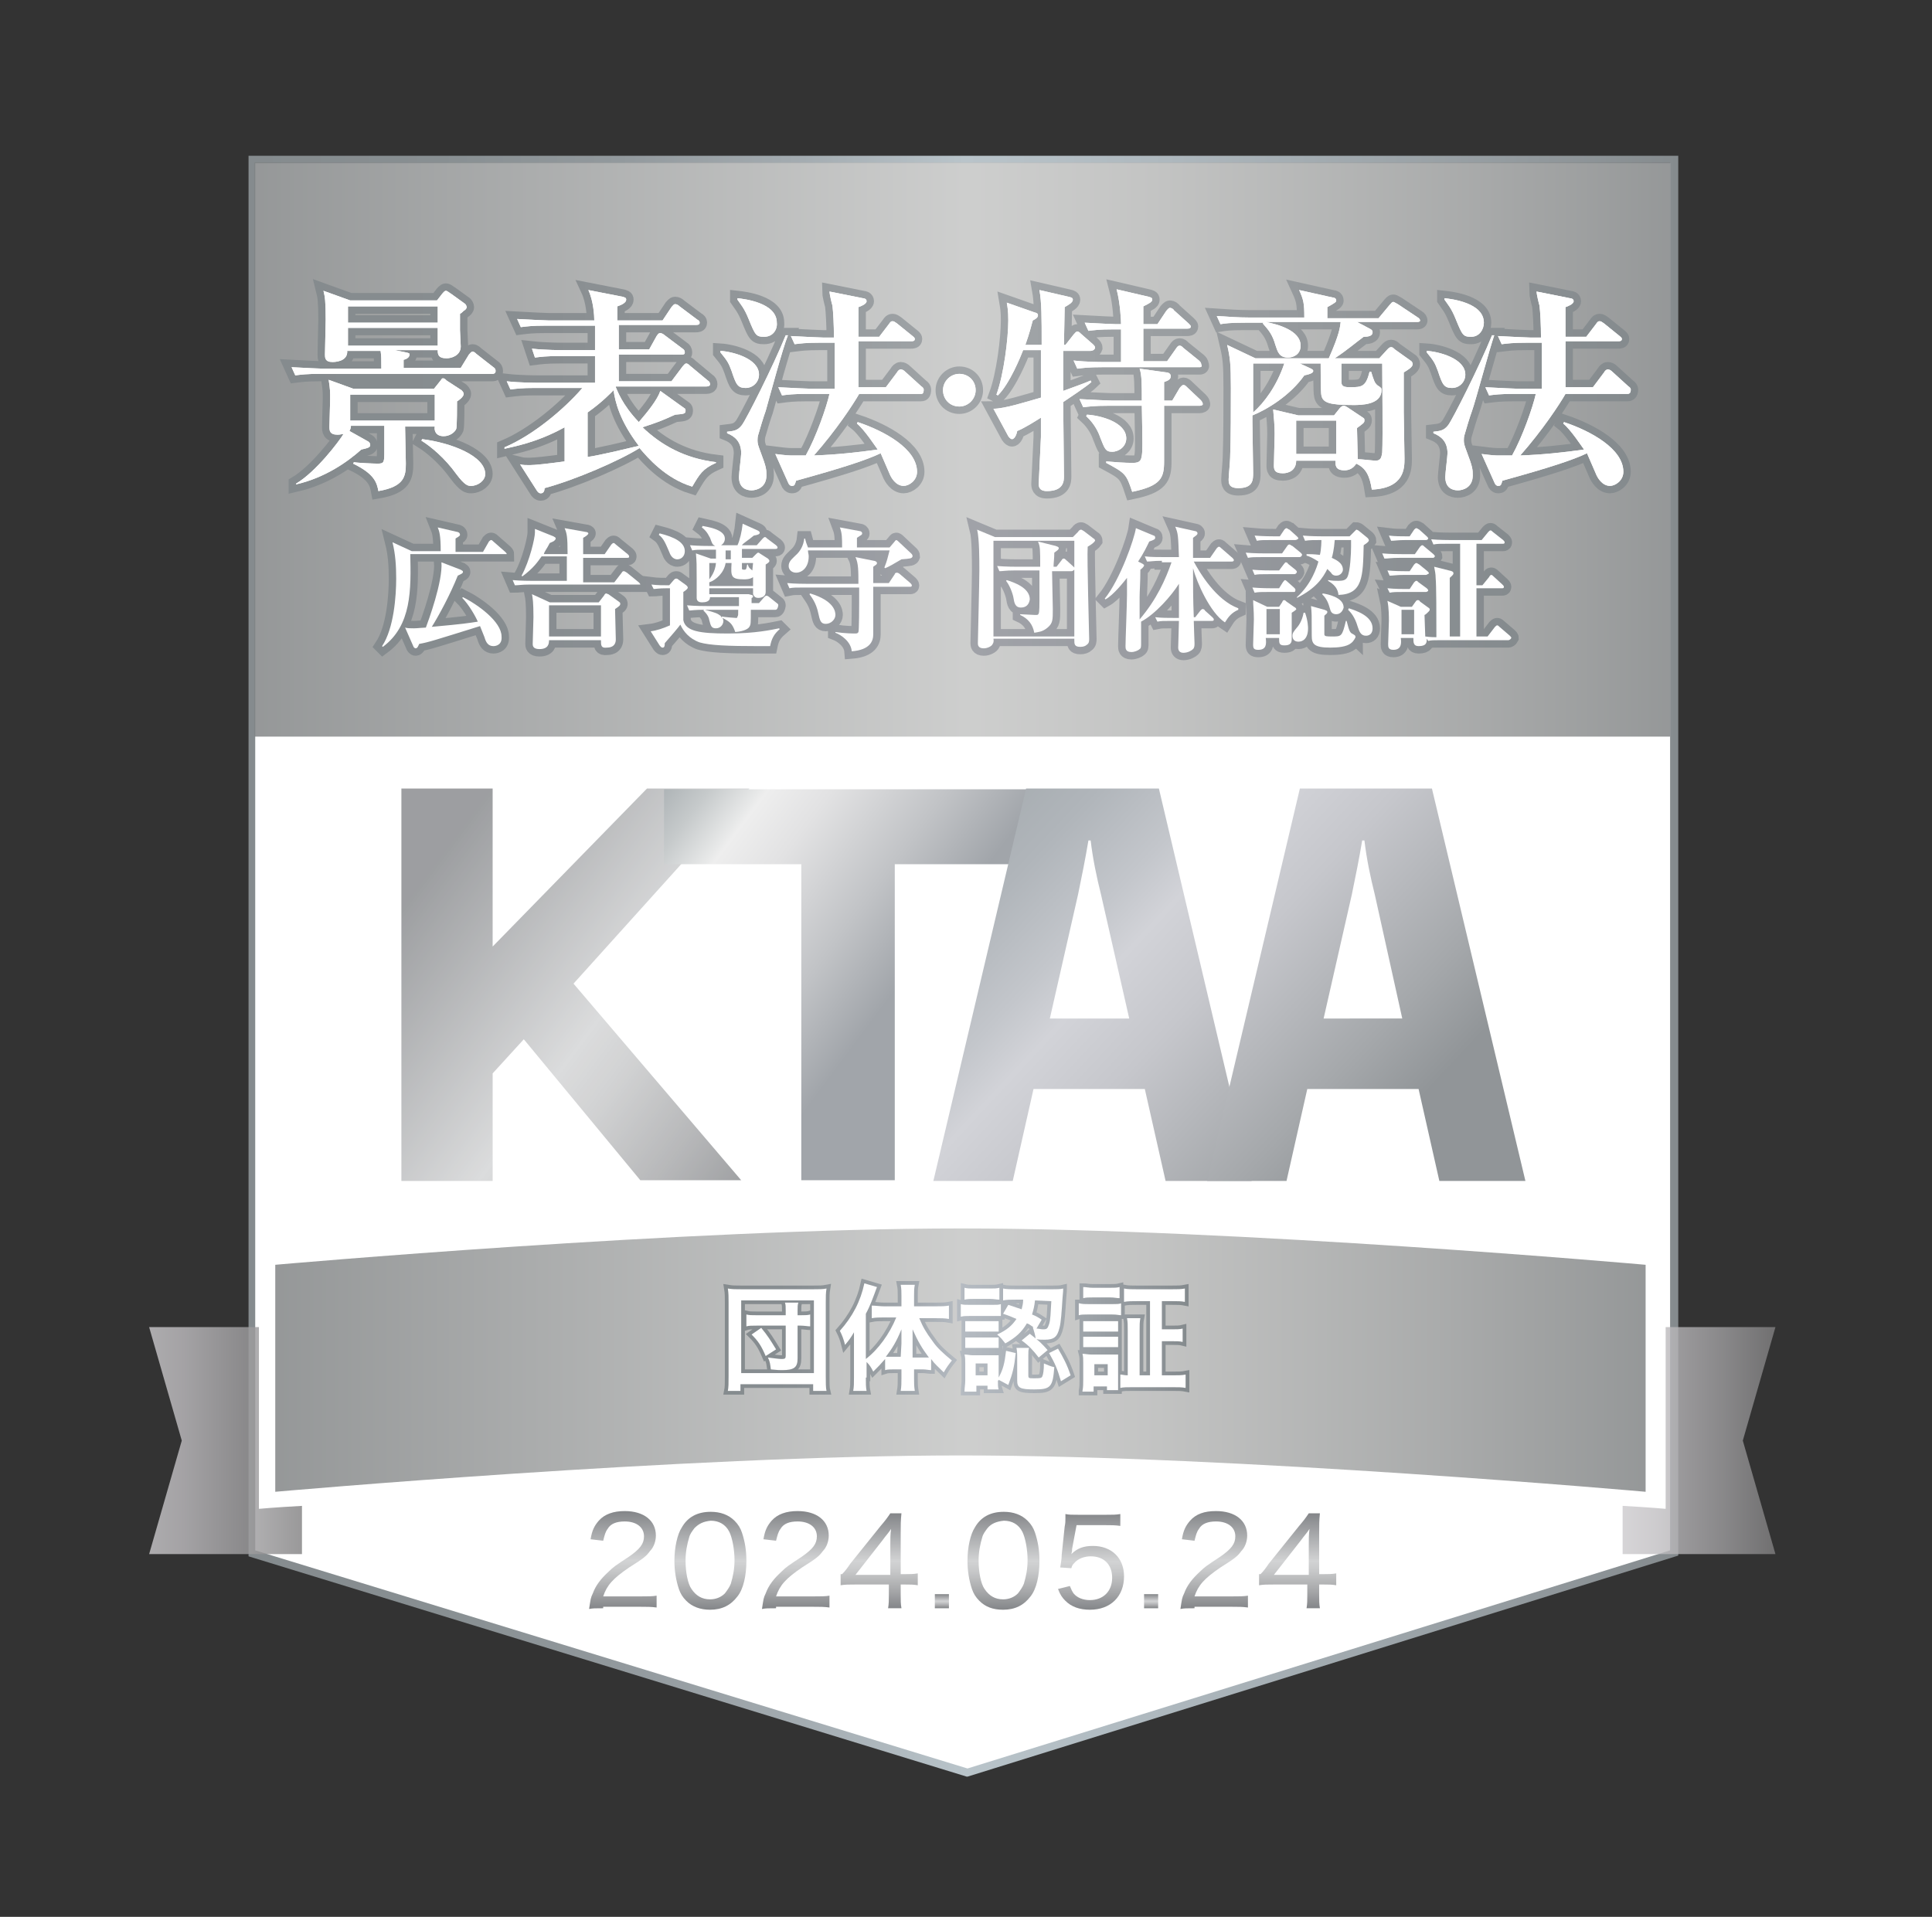 <?xml version="1.0" encoding="utf-8"?>
<!-- Generator: Adobe Illustrator 28.1.0, SVG Export Plug-In . SVG Version: 6.00 Build 0)  -->
<svg version="1.1" id="レイヤー_2_00000059289340309415805510000004601443347349580989_"
	 xmlns="http://www.w3.org/2000/svg" xmlns:xlink="http://www.w3.org/1999/xlink" x="0px" y="0px" viewBox="0 0 260.4 258.4"
	 style="enable-background:new 0 0 260.4 258.4;" xml:space="preserve">
<rect x="0" y="0" width="260.4" height="258.4" fill="#333333" stroke="none"/>
<style type="text/css">
	.st0{fill:#FFFFFF;}
	.st1{fill:url(#SVGID_1_);}
	.st2{fill:#004FA2;}
	.st3{fill:url(#SVGID_00000039128861881256899860000006147077098309662896_);}
	.st4{opacity:0.8;fill:url(#SVGID_00000116918853871909668550000003187531347039988921_);enable-background:new    ;}
	.st5{fill:none;stroke:url(#SVGID_00000130637378456502495650000016855440271474219393_);stroke-width:2;}
	.st6{fill:none;stroke:url(#SVGID_00000057846696607670629930000012863993213154610870_);stroke-width:2;}
	.st7{fill:none;stroke:url(#SVGID_00000031912322959101997650000000483465662485159343_);stroke-width:2;}
	.st8{fill:none;stroke:url(#SVGID_00000175298765796752615260000004221663623343836604_);stroke-width:2;}
	.st9{fill:none;stroke:url(#SVGID_00000010301836485230223780000005794805879174481064_);stroke-width:2;}
	.st10{fill:none;stroke:url(#SVGID_00000094620591299495516300000000580978629727724706_);stroke-width:2;}
	.st11{fill:none;stroke:url(#SVGID_00000133499931621328103860000009736987439074613943_);stroke-width:2;}
	.st12{fill:none;stroke:url(#SVGID_00000052078892722956594530000012940888260404135073_);stroke-width:2;}
	.st13{fill:none;stroke:url(#SVGID_00000106862945051684794730000006844773019905948567_);stroke-width:2;}
	.st14{fill:none;stroke:url(#SVGID_00000076599590284746309390000014612406790026235541_);stroke-width:2;}
	.st15{fill:none;stroke:url(#SVGID_00000074402999155464836620000009906871258068074643_);stroke-width:2;}
	.st16{fill:none;stroke:url(#SVGID_00000167377359284759744510000012812342368959239819_);stroke-width:2;}
	.st17{fill:none;stroke:url(#SVGID_00000152945246127541453560000005061994819356114085_);stroke-width:2;}
	.st18{fill:none;stroke:url(#SVGID_00000157270128345792330440000012070108107998101385_);stroke-width:2;}
	.st19{fill:none;stroke:url(#SVGID_00000182511521883872091370000016253016713548835772_);stroke-width:2;}
	.st20{opacity:0.8;fill:url(#SVGID_00000152227612618380460620000004007268362171279793_);enable-background:new    ;}
	.st21{opacity:0.8;fill:url(#SVGID_00000170984987345243250750000016890663245949965748_);enable-background:new    ;}
	.st22{opacity:0.8;fill:url(#SVGID_00000114768404356247684460000004000248864461201060_);enable-background:new    ;}
	.st23{fill:none;stroke:url(#SVGID_00000071561334244464015150000001043643650374644895_);}
	.st24{fill:none;stroke:url(#SVGID_00000016764761193726411420000018274078633653062790_);}
	.st25{fill:none;stroke:url(#SVGID_00000138558616221570536450000002623175425112482224_);}
	.st26{fill:none;stroke:url(#SVGID_00000067220028959097399540000010875028740756360624_);}
	.st27{opacity:0.8;}
	.st28{fill:url(#SVGID_00000006685284830400369180000011134299689960000689_);}
	.st29{fill:url(#SVGID_00000037688956414376140420000001633230132370031805_);}
	.st30{fill:url(#SVGID_00000089549888513354830060000003540099861830636949_);}
	.st31{fill:url(#SVGID_00000159436408599975740310000009921422696762195380_);}
	.st32{fill:url(#SVGID_00000122717537250743944950000004821258823600082334_);}
	.st33{fill:url(#SVGID_00000165927720482733942230000007402256854544734096_);}
	.st34{fill:url(#SVGID_00000117661913333891621150000010501049595991516044_);}
	.st35{fill:url(#SVGID_00000141437107806388538800000012732062533803075260_);}
	.st36{fill:url(#SVGID_00000132056718828365114460000013058537172709740708_);}
	.st37{fill:url(#SVGID_00000132809437650254417410000013906092281460667818_);}
	.st38{fill:url(#SVGID_00000100354563996738149750000004808635762385968302_);}
	.st39{fill:url(#SVGID_00000140007049758231195780000000682566089080813200_);}
	.st40{fill:url(#SVGID_00000178176705333795067310000000613591636513202307_);}
	.st41{fill:url(#SVGID_00000132085511893787407680000011776614684719044239_);}
</style>
<g>
	<g>
		<g>
			<polygon class="st0" points="225.6,209.4 130.4,239 33.9,209.4 33.9,21.5 225.6,21.5 			"/>
			
				<linearGradient id="SVGID_1_" gradientUnits="userSpaceOnUse" x1="33.7" y1="-1373.35" x2="225.9" y2="-1373.35" gradientTransform="matrix(1 0 0 -1 0 -1243.15)">
				<stop  offset="0" style="stop-color:#858B8E"/>
				<stop  offset="0.134" style="stop-color:#888F92"/>
				<stop  offset="0.26" style="stop-color:#92999D"/>
				<stop  offset="0.383" style="stop-color:#A3ABB0"/>
				<stop  offset="0.501" style="stop-color:#B9C4CA"/>
				<stop  offset="0.642" style="stop-color:#AEB8BE"/>
				<stop  offset="0.899" style="stop-color:#92999D"/>
				<stop  offset="1" style="stop-color:#858B8E"/>
			</linearGradient>
			<path class="st1" d="M130.4,239.2L130.4,239.2l-96.7-29.7V21.2h192.2v188.3L130.4,239.2z M34.2,209.2l96.2,29.5l95-29.5V21.7
				H34.2V209.2z"/>
		</g>
		<g>
			<path class="st2" d="M130.4,239.2L130.4,239.2l-96.7-29.7V21.3h192.2v188.3l-0.2,0.1L130.4,239.2z M34.2,209.2l96.3,29.5l95-29.5
				V21.7H34.2V209.2z"/>
			
				<linearGradient id="SVGID_00000172416578960069774940000007373211133038088121_" gradientUnits="userSpaceOnUse" x1="33.5" y1="-1373.4" x2="226.2" y2="-1373.4" gradientTransform="matrix(1 0 0 -1 0 -1243.15)">
				<stop  offset="0" style="stop-color:#858B8E"/>
				<stop  offset="0.134" style="stop-color:#888F92"/>
				<stop  offset="0.26" style="stop-color:#92999D"/>
				<stop  offset="0.383" style="stop-color:#A3ABB0"/>
				<stop  offset="0.501" style="stop-color:#B9C4CA"/>
				<stop  offset="0.642" style="stop-color:#AEB8BE"/>
				<stop  offset="0.899" style="stop-color:#92999D"/>
				<stop  offset="1" style="stop-color:#858B8E"/>
			</linearGradient>
			<path style="fill:url(#SVGID_00000172416578960069774940000007373211133038088121_);" d="M130.4,239.5h-0.1l-96.8-29.7V21h192.7
				v188.7L130.4,239.5z M34.4,209l96,29.4l94.7-29.4V22H34.4V209z"/>
		</g>
	</g>
</g>
<linearGradient id="SVGID_00000071544856233068507460000007791211135971729343_" gradientUnits="userSpaceOnUse" x1="34.3" y1="-1303.75" x2="225.1" y2="-1303.75" gradientTransform="matrix(1 0 0 -1 0 -1243.15)">
	<stop  offset="0" style="stop-color:#7B7E7F"/>
	<stop  offset="0.504" style="stop-color:#C1C2C1"/>
	<stop  offset="0.628" style="stop-color:#B5B6B5"/>
	<stop  offset="0.854" style="stop-color:#949696"/>
	<stop  offset="1" style="stop-color:#7B7E7F"/>
</linearGradient>
<rect x="34.3" y="21.9" style="opacity:0.8;fill:url(#SVGID_00000071544856233068507460000007791211135971729343_);enable-background:new    ;" width="190.8" height="77.4"/>
<g>
	<g>
		
			<linearGradient id="SVGID_00000164514708523963371230000009643413922510153602_" gradientUnits="userSpaceOnUse" x1="39.358" y1="-1295.637" x2="219.775" y2="-1295.637" gradientTransform="matrix(1 0 0 -1 0 -1243.15)">
			<stop  offset="1.014395e-03" style="stop-color:#858B8E"/>
			<stop  offset="0.194" style="stop-color:#898E91"/>
			<stop  offset="0.375" style="stop-color:#94999C"/>
			<stop  offset="0.503" style="stop-color:#A1A5A8"/>
			<stop  offset="0.762" style="stop-color:#95999C"/>
			<stop  offset="1" style="stop-color:#858B8E"/>
		</linearGradient>
		<path style="fill:none;stroke:url(#SVGID_00000164514708523963371230000009643413922510153602_);stroke-width:2;" d="M66.4,50.4
			H43.1c-1.8,0-2.5,0.1-3.3,0.2l-0.5-1.1c1.8,0.1,4,0.2,4.3,0.2h7.8c0-1.5,0-1.6-0.1-2.4h-4.5c0.1,1.5-1.8,1.5-2,1.5c-1,0-1-0.6-1-1
			c0-0.7,0.1-4,0.1-4.7c0-2.5-0.1-3.1-0.3-3.9l3.6,1.3h11.7l0.7-0.9c0.1-0.1,0.3-0.4,0.5-0.4s0.5,0.3,0.7,0.4l1.8,1.3
			c0.2,0.1,0.3,0.4,0.3,0.5c0,0.2-0.2,0.4-0.4,0.5c-0.2,0.2-0.3,0.3-0.5,0.4c0,0.1,0,1.9,0,2.2c0,0.2,0.1,2,0.1,2.2
			c0,1.2-1.2,1.6-1.9,1.6c-1.2,0-1.2-0.6-1.2-1.1h-5.8l1.5,0.3c0.4,0.1,0.5,0.1,0.5,0.3c0,0.3-0.3,0.6-0.8,0.7v1.1h7.7l1.1-1.8
			c0.1-0.1,0.3-0.4,0.5-0.4s0.4,0.2,0.5,0.3l2.3,1.8c0.2,0.1,0.3,0.3,0.3,0.5C66.8,50.3,66.6,50.4,66.4,50.4z M61.6,54.1
			c0,0.6,0,3.3-0.1,3.7c-0.2,0.5-0.9,1-1.7,1c-1.1,0-1.3-0.8-1.2-1.3h-4c0,0.8,0.1,4.3,0.1,5c0,1.7-0.2,3.1-3.7,3.7
			c-0.2-1.1-0.5-2.3-3.4-3.7l0.1-0.2c0.4,0.1,2.7,0.2,3.2,0.2c0.9,0,0.9-0.2,0.9-1.8v-3.3h-4.5c0,0.3-0.1,0.5-0.2,0.7l2.5,1.4
			c0.2,0.1,0.3,0.3,0.3,0.5c0,0.3-0.3,0.4-1.2,0.6c-1.9,1.7-4.9,3.8-8.8,4.7v-0.1c2.7-1.6,5.8-5.7,6.4-6.7c-0.2,0-0.4,0.1-0.8,0.1
			c-1.1,0-1.1-0.6-1.1-1.1c0-0.6,0.1-3.1,0.1-3.7c0-1,0-1.3-0.2-2.6l3.3,1.2h10.9l0.8-1c0.2-0.2,0.2-0.4,0.4-0.4s0.3,0.1,0.5,0.3
			l2,1.3c0.1,0.1,0.3,0.3,0.3,0.5C62.5,53.5,61.8,54,61.6,54.1z M59,41.3H46.9v2.2H59V41.3z M59,44.2H46.9v2.4H59V44.2z M58.7,53.2
			H47.2v3.5h11.4v-3.5H58.7z M63.5,65.5c-0.4,0-0.8,0-2-1.6c-1.5-2.1-3.4-3.7-4.7-4.5l0.1-0.2c4,0.5,8.5,2.3,8.5,4.7
			C65.4,64.8,64.4,65.5,63.5,65.5z"/>
		
			<linearGradient id="SVGID_00000147195373234994886370000011322355286673246093_" gradientUnits="userSpaceOnUse" x1="39.358" y1="-1295.77" x2="219.775" y2="-1295.77" gradientTransform="matrix(1 0 0 -1 0 -1243.15)">
			<stop  offset="1.014395e-03" style="stop-color:#858B8E"/>
			<stop  offset="0.194" style="stop-color:#898E91"/>
			<stop  offset="0.375" style="stop-color:#94999C"/>
			<stop  offset="0.503" style="stop-color:#A1A5A8"/>
			<stop  offset="0.762" style="stop-color:#95999C"/>
			<stop  offset="1" style="stop-color:#858B8E"/>
		</linearGradient>
		<path style="fill:none;stroke:url(#SVGID_00000147195373234994886370000011322355286673246093_);stroke-width:2;" d="M93.3,65.6
			c-3.6-1.1-6-3.9-7.1-5.2c-2.7,1.7-8.7,4.3-12.8,5.4c0,0.3-0.1,0.7-0.5,0.7c-0.3,0-0.4-0.2-0.5-0.3l-2.3-3.6
			c0.4,0.1,0.8,0.1,1.3,0.1c0.7,0,2.5-0.2,4.7-0.5v-4.6c-3.8,2.1-6.9,2.6-8.1,2.9v-0.2c3.8-1.6,8-5.1,10.5-8h-6.4
			c-1.8,0-2.5,0.1-3.3,0.2l-0.5-1.1c1.8,0.2,4,0.2,4.3,0.2h7.6V48h-4.8c-1.8,0-2.5,0.1-3.3,0.2L71.7,47c1.8,0.2,4,0.2,4.3,0.2h4.2
			c0-0.5,0-2.9,0-3.3h-6.7c-1.8,0-2.5,0.1-3.3,0.2L69.7,43c1.8,0.1,4,0.2,4.3,0.2h6.1c0-0.6-0.1-2.6-0.8-4.1l4.6,0.9
			c0.3,0.1,0.5,0.1,0.5,0.4c0,0.4-0.6,0.7-1.2,0.9c0,0.3,0,0.5,0,1.9h6.1l1.2-1.8c0.2-0.2,0.3-0.4,0.5-0.4s0.4,0.1,0.6,0.3l2.4,1.8
			c0.2,0.1,0.3,0.2,0.3,0.4c0,0.3-0.3,0.3-0.5,0.3H83.4v3.3h4.1l1-1.8c0.1-0.1,0.2-0.4,0.5-0.4c0.2,0,0.5,0.2,0.6,0.3L92,47
			c0.2,0.1,0.3,0.3,0.3,0.5c0,0.3-0.2,0.3-0.5,0.3h-8.4v3.6h7.1l1.5-2c0.2-0.2,0.3-0.4,0.5-0.4s0.4,0.2,0.5,0.3l2.4,2
			c0.2,0.1,0.3,0.3,0.3,0.5s-0.2,0.3-0.5,0.3H83v0.1c0.2,0.4,0.8,2.3,3.1,4.7c1.2-1.4,2.5-3,2.9-4.2l3.2,2.3
			c0.2,0.1,0.2,0.2,0.2,0.4c0,0.4-0.3,0.4-1.4,0.5c-2,0.9-2.3,1-4.4,1.7c2.5,2.4,5.7,4.2,9.9,4.7v0.1C94.7,63.2,94.3,63.9,93.3,65.6
			z M82.7,52.6c-0.2,0.2-1.5,1.6-3.5,3v6c0.8-0.1,2.1-0.4,3.5-0.7c0.5-0.1,2.9-0.7,3.4-0.8C83.5,56.7,82.9,54.1,82.7,52.6z"/>
		
			<linearGradient id="SVGID_00000044160657829524046740000017832494765801813385_" gradientUnits="userSpaceOnUse" x1="39.358" y1="-1295.74" x2="219.775" y2="-1295.74" gradientTransform="matrix(1 0 0 -1 0 -1243.15)">
			<stop  offset="1.014395e-03" style="stop-color:#858B8E"/>
			<stop  offset="0.194" style="stop-color:#898E91"/>
			<stop  offset="0.375" style="stop-color:#94999C"/>
			<stop  offset="0.503" style="stop-color:#A1A5A8"/>
			<stop  offset="0.762" style="stop-color:#95999C"/>
			<stop  offset="1" style="stop-color:#858B8E"/>
		</linearGradient>
		<path style="fill:none;stroke:url(#SVGID_00000044160657829524046740000017832494765801813385_);stroke-width:2;" d="M100.5,52.3
			c-1.1,0-1.3-0.5-1.9-2.3c-0.4-1.1-0.6-1.4-1.5-2.5v-0.2c1.6,0.1,5.2,1,5.2,3.2C102.3,51.5,101.5,52.3,100.5,52.3z M103.2,55.4
			c-0.2,0.5-0.9,2.8-1,3.2c-0.1,0.3-0.1,0.6-0.1,0.8c0,0.4,0.1,0.7,0.4,1.5c0.8,2.1,0.8,2.4,0.8,3.2c0,1.6-1.3,2-2,2
			s-1.7-0.3-1.7-1.8c0-0.5,0.3-2.8,0.3-3.2c0-1.6-0.9-2.3-1.9-2.7v-0.2c0.8-0.1,1.4-0.1,2-0.9c0.6-0.8,4.2-7.9,5.9-12.1h0.3
			C105.5,46.9,103.6,54,103.2,55.4z M103,45.4c-1.1,0-1.2-0.2-2.1-2.4c-0.6-1.5-1.1-2-1.5-2.6v-0.2c0.9,0.1,5.3,0.6,5.3,3.3
			C104.8,44.4,104.2,45.4,103,45.4z M124.1,53.1h-8.3c-0.8,1.4-3.1,4.9-6.1,8.3c2.9-0.1,5.8-0.4,8.6-0.8c-0.3-0.4-1.8-2.7-2.8-3.5
			l0.1-0.2c3.6,1.2,8,3.6,8,6.7c0,1.2-1.1,1.9-1.8,1.9c-1.1,0-1.7-1.2-1.8-1.4c-0.2-0.5-1.1-2.5-1.3-3c-1.9,0.9-4.9,1.9-11.4,3.7
			c-0.2,0.6-0.2,0.7-0.6,0.7c-0.2,0-0.4-0.2-0.5-0.5l-1.7-3.8c1.6,0.2,1.8,0.2,2.5,0.2c0.4,0,0.9,0,1.6,0c1.4-2.5,2.8-6.5,3.2-8.3
			h-3.1c-1.8,0-2.5,0.1-3.3,0.2l-0.5-1.1c1.8,0.1,4,0.2,4.3,0.2h3.3v-6.2h-2.1c-1.8,0-2.5,0.1-3.3,0.2l-0.5-1.1
			c1.8,0.1,4,0.2,4.3,0.2h1.5c0-1.7-0.1-3.5-0.2-4.3c-0.1-0.3-0.4-1.6-0.4-1.9l4.5,0.9c0.2,0,0.5,0.1,0.5,0.4c0,0.4-0.8,0.7-1.1,0.8
			c0,0.6,0,3.5,0,4h2.8l1.3-1.7c0.2-0.3,0.3-0.4,0.5-0.4s0.3,0.1,0.6,0.3l2.1,1.7c0.1,0.1,0.3,0.2,0.3,0.4c0,0.3-0.3,0.3-0.5,0.3
			h-7.1v6.2h3.7l1.5-2c0.1-0.2,0.3-0.4,0.5-0.4s0.4,0.1,0.6,0.3l2.2,2c0.2,0.1,0.3,0.3,0.3,0.4C124.5,53.1,124.3,53.1,124.1,53.1z"
			/>
		
			<linearGradient id="SVGID_00000052799607761893978350000016550245938314383234_" gradientUnits="userSpaceOnUse" x1="39.358" y1="-1295.75" x2="219.775" y2="-1295.75" gradientTransform="matrix(1 0 0 -1 0 -1243.15)">
			<stop  offset="1.014395e-03" style="stop-color:#858B8E"/>
			<stop  offset="0.194" style="stop-color:#898E91"/>
			<stop  offset="0.375" style="stop-color:#94999C"/>
			<stop  offset="0.503" style="stop-color:#A1A5A8"/>
			<stop  offset="0.762" style="stop-color:#95999C"/>
			<stop  offset="1" style="stop-color:#858B8E"/>
		</linearGradient>
		<path style="fill:none;stroke:url(#SVGID_00000052799607761893978350000016550245938314383234_);stroke-width:2;" d="M129.3,54.8
			c-1.3,0-2.2-1-2.2-2.2s1-2.2,2.2-2.2s2.2,0.9,2.2,2.2C131.5,53.8,130.5,54.8,129.3,54.8z"/>
		
			<linearGradient id="SVGID_00000138534693671420468020000012114339900338770600_" gradientUnits="userSpaceOnUse" x1="39.358" y1="-1295.704" x2="219.775" y2="-1295.704" gradientTransform="matrix(1 0 0 -1 0 -1243.15)">
			<stop  offset="1.014395e-03" style="stop-color:#858B8E"/>
			<stop  offset="0.194" style="stop-color:#898E91"/>
			<stop  offset="0.375" style="stop-color:#94999C"/>
			<stop  offset="0.503" style="stop-color:#A1A5A8"/>
			<stop  offset="0.762" style="stop-color:#95999C"/>
			<stop  offset="1" style="stop-color:#858B8E"/>
		</linearGradient>
		<path style="fill:none;stroke:url(#SVGID_00000138534693671420468020000012114339900338770600_);stroke-width:2;" d="M147,47.3
			h-3.7c0,1.8,0,3.6,0,5.4c1.6-0.6,2.8-1,3.7-1.4l0.1,0.2c-0.5,0.5-3.2,2.3-3.8,2.7c0,1.6,0.1,8.5,0.1,10c0,0.6,0,2-2.3,2
			c-1.1,0-1.1-0.7-1.1-1s0.3-5.9,0.3-6.3v-2.6c-0.8,0.5-2.2,1.4-3.2,1.8c-0.1,0.6-0.4,1.1-0.7,1.1c-0.1,0-0.3-0.1-0.5-0.4l-2-3.7
			c1.5,0,4.3-0.9,6.4-1.5c0-2.1,0-4.3,0-6.4h-2.4c-0.3,0.8-1.8,4.5-3.4,6.1l-0.2-0.1c1-2.7,1.6-7.6,1.6-10c0-1.3-0.1-1.8-0.2-2.4
			l3.7,1.3c0.4,0.1,0.5,0.2,0.5,0.4c0,0.3-0.3,0.5-0.7,0.7c-0.2,0.7-0.4,1.6-1,3.3h2.2c0-3.7,0-5.7-0.3-7.4L144,40
			c0.5,0.1,0.6,0.2,0.6,0.4c0,0.4-0.6,0.7-1.1,1c0,0.8-0.1,4.4-0.1,5.1h0.2l1.1-1.4c0.2-0.2,0.3-0.4,0.5-0.4s0.3,0.1,0.5,0.3
			l1.6,1.4c0.2,0.2,0.3,0.3,0.3,0.5C147.5,47.2,147.2,47.3,147,47.3z M161.6,49.5h-13.1c-1.8,0-2.5,0.1-3.3,0.2l-0.5-1.1
			c1.8,0.2,3.6,0.2,3.9,0.2h2.5c0-0.7,0-3.7,0-4.4H150c-1.8,0-2.5,0.1-3.3,0.2l-0.5-1.1c1.8,0.1,3.9,0.2,4.2,0.2h0.7
			c0-0.4-0.1-2.8-0.6-4.7l4.3,1c0.3,0.1,0.5,0.1,0.5,0.4c0,0.3-0.4,0.5-1.2,0.9v2.4h1.9l1.2-1.8c0.1-0.1,0.3-0.4,0.5-0.4
			s0.5,0.2,0.5,0.3l2,1.8c0.2,0.2,0.3,0.3,0.3,0.4c0,0.3-0.3,0.3-0.5,0.3h-5.9v4.4h3.2l1.2-1.7c0.2-0.3,0.3-0.4,0.5-0.4
			s0.3,0.1,0.5,0.3l2.1,1.7c0.2,0.2,0.3,0.3,0.3,0.5C162.1,49.5,161.8,49.5,161.6,49.5z M161.7,54.7h-4.8c0,1.2,0,6.4,0,7.5
			c0,2.2-0.4,3.3-4.3,4.1c-0.8-2.4-0.9-2.5-3.5-3.9v-0.2c1.1,0.1,2.5,0.2,3.6,0.2c1,0,1.1-0.4,1.2-1c0.1-0.7,0.1-1.3,0-6.7h-4.6
			c-1.8,0-2.5,0.1-3.3,0.2l-0.5-1.1c1.8,0.1,4,0.2,4.3,0.2h4.1c0-2.1,0-3.5-0.3-4.3l3.6,0.5c0.3,0,0.6,0.2,0.6,0.5
			c0,0.4-0.3,0.6-0.9,0.8c0,0.2,0,1.7,0,2.5h1.1l1-1.7c0.1-0.1,0.3-0.4,0.5-0.4s0.3,0.1,0.5,0.3l1.8,1.7c0.2,0.2,0.3,0.4,0.3,0.5
			C162.2,54.6,161.9,54.7,161.7,54.7z M149.9,60.9c-0.9,0-1-0.4-1.6-1.9c-0.2-0.6-0.7-1.8-1.9-2.9l0.1-0.2c1.8,0.1,5.3,1,5.3,3.2
			C151.8,60.2,150.8,60.9,149.9,60.9z"/>
		
			<linearGradient id="SVGID_00000126314876886318408380000000116204733209863085_" gradientUnits="userSpaceOnUse" x1="39.358" y1="-1295.513" x2="219.775" y2="-1295.513" gradientTransform="matrix(1 0 0 -1 0 -1243.15)">
			<stop  offset="1.014395e-03" style="stop-color:#858B8E"/>
			<stop  offset="0.194" style="stop-color:#898E91"/>
			<stop  offset="0.375" style="stop-color:#94999C"/>
			<stop  offset="0.503" style="stop-color:#A1A5A8"/>
			<stop  offset="0.762" style="stop-color:#95999C"/>
			<stop  offset="1" style="stop-color:#858B8E"/>
		</linearGradient>
		<path style="fill:none;stroke:url(#SVGID_00000126314876886318408380000000116204733209863085_);stroke-width:2;" d="M191,43.4
			h-8.1l1.7,0.9c0.2,0.1,0.4,0.2,0.4,0.5c0,0.5-0.6,0.6-1.2,0.6c-1.1,0.8-2.1,1.7-3.9,2.9h6l1.1-1.2c0.2-0.2,0.3-0.3,0.5-0.3
			s0.3,0.1,0.5,0.3l2.1,1.5c0.2,0.1,0.3,0.3,0.3,0.5c0,0.4-0.7,0.8-1.2,1.1v5.4c0,0.9,0.1,5.2,0.1,6.2c0,1.3,0,4-4.4,4.2
			c-0.3-1.9-0.8-2.9-2.1-3.5c-0.5,0.8-1.2,0.9-1.6,0.9c-1.3,0-1.2-0.8-1.2-1.3h-5.3c0,1.3-1,1.7-1.8,1.7c-1.2,0-1.2-0.6-1.2-1.1
			c0-0.6,0.1-3.6,0.1-4.2c0-1.2-0.1-2.1-0.2-3.3L175,56h4.8l0.8-1c0.1-0.1,0.3-0.3,0.5-0.3s0.3,0.1,0.5,0.2l2.1,1.4
			c0.2,0.1,0.2,0.2,0.2,0.4c0,0.3-0.2,0.4-1,1c0,0.6,0.1,3.5,0.1,4.2c0.5,0,2.1,0.2,2.4,0.2c0.8,0,0.8-0.6,0.9-1.1
			c0.1-2.1,0-9.9,0-12h-5.5v2.5c0,0.6,0.4,0.7,1.2,0.7c1.6,0,2.1-0.1,2.6-2.1h0.2c0.4,1.3,0.5,1.5,0.8,1.8c0.6,0.4,0.6,0.4,0.6,0.7
			c0,2-2.8,2-3.8,2c-3.2,0-4.1-0.3-4.3-1.3C178,53,178,49.4,178,49h-2.8l1.3,0.6c0.2,0.1,0.5,0.2,0.5,0.4s-0.2,0.4-1.2,0.6
			c-1.9,2.7-5,4.6-7,5.4v0.9c0,0.5,0.1,5.9,0.1,6.8c0,1,0,2.1-2,2.1c-1.3,0-1.3-0.7-1.3-1.2c0-0.4,0.2-2.4,0.2-2.9
			c0.1-2.7,0.1-6.6,0.1-9.4c0-3.2-0.1-4.1-0.5-5.8l3.8,1.8h9.9c1.5-3.4,1.5-4.2,1.6-4.9h-10.1c1.5,0.3,4.7,1.1,4.7,3.2
			c0,1.2-1,1.6-1.7,1.6c-1.2,0-1.4-0.8-1.7-1.7c-0.4-1.4-0.9-2-1.7-2.9l0.1-0.1h-2.5c-2.1,0-2.7,0.1-3.3,0.2l-0.5-1.1
			c1.5,0.1,2.9,0.2,4.3,0.2h7.5c0-1.9-0.1-2.4-0.7-3.7l4.5,1c0.2,0,0.5,0.1,0.5,0.4c0,0.2-0.1,0.3-1.2,0.9v1.5h6.9l1.5-1.8
			c0.2-0.2,0.3-0.4,0.5-0.4c0.1,0,0.2,0.1,0.6,0.3l2.7,1.8c0.2,0.1,0.3,0.3,0.3,0.4C191.4,43.4,191.1,43.4,191,43.4z M168.9,49
			c0,1.1,0,5.7,0,6.6c1.5-1.3,3.2-3.6,4.2-6.6H168.9z M180.1,56.7h-5.4v4.5h5.4V56.7z"/>
		
			<linearGradient id="SVGID_00000064346219355059167540000016938428868477350275_" gradientUnits="userSpaceOnUse" x1="39.358" y1="-1295.74" x2="219.775" y2="-1295.74" gradientTransform="matrix(1 0 0 -1 0 -1243.15)">
			<stop  offset="1.014395e-03" style="stop-color:#858B8E"/>
			<stop  offset="0.194" style="stop-color:#898E91"/>
			<stop  offset="0.375" style="stop-color:#94999C"/>
			<stop  offset="0.503" style="stop-color:#A1A5A8"/>
			<stop  offset="0.762" style="stop-color:#95999C"/>
			<stop  offset="1" style="stop-color:#858B8E"/>
		</linearGradient>
		<path style="fill:none;stroke:url(#SVGID_00000064346219355059167540000016938428868477350275_);stroke-width:2;" d="M195.7,52.3
			c-1.1,0-1.3-0.5-1.9-2.3c-0.4-1.1-0.6-1.4-1.5-2.5v-0.2c1.6,0.1,5.2,1,5.2,3.2C197.5,51.5,196.7,52.3,195.7,52.3z M198.4,55.4
			c-0.2,0.5-0.9,2.8-1,3.2c-0.1,0.3-0.1,0.6-0.1,0.8c0,0.4,0.1,0.7,0.4,1.5c0.8,2.1,0.8,2.4,0.8,3.2c0,1.6-1.3,2-2,2
			s-1.7-0.3-1.7-1.8c0-0.5,0.3-2.8,0.3-3.2c0-1.6-0.9-2.3-1.9-2.7v-0.2c0.8-0.1,1.4-0.1,2-0.9c0.6-0.8,4.2-7.9,5.9-12.1h0.3
			C200.8,46.9,198.9,54,198.4,55.4z M198.3,45.4c-1.1,0-1.2-0.2-2.1-2.4c-0.6-1.5-1.1-2-1.5-2.6v-0.2c0.9,0.1,5.3,0.6,5.3,3.3
			C200,44.4,199.4,45.4,198.3,45.4z M219.3,53.1H211c-0.8,1.4-3.1,4.9-6.1,8.3c2.9-0.1,5.8-0.4,8.6-0.8c-0.3-0.4-1.8-2.7-2.8-3.5
			l0.1-0.2c3.6,1.2,8,3.6,8,6.7c0,1.2-1.1,1.9-1.8,1.9c-1.1,0-1.7-1.2-1.8-1.4c-0.2-0.5-1.1-2.5-1.3-3C212,62,209,63,202.5,64.8
			c-0.2,0.6-0.2,0.7-0.6,0.7c-0.2,0-0.4-0.2-0.5-0.5l-1.7-3.8c1.6,0.2,1.8,0.2,2.5,0.2c0.4,0,0.9,0,1.6,0c1.4-2.5,2.8-6.5,3.2-8.3
			h-3c-1.8,0-2.5,0.1-3.3,0.2l-0.5-1.1c1.8,0.1,4,0.2,4.3,0.2h3.3v-6.2h-2.1c-1.8,0-2.5,0.1-3.3,0.2l-0.5-1.1c1.8,0.1,4,0.2,4.3,0.2
			h1.5c0-1.7-0.1-3.5-0.2-4.3c-0.1-0.3-0.4-1.6-0.4-1.9l4.5,0.9c0.2,0,0.5,0.1,0.5,0.4c0,0.4-0.8,0.7-1.1,0.8c0,0.6,0,3.5,0,4h2.8
			l1.3-1.7c0.2-0.3,0.3-0.4,0.5-0.4s0.3,0.1,0.6,0.3l2.1,1.7c0.1,0.1,0.3,0.2,0.3,0.4c0,0.3-0.3,0.3-0.5,0.3H211v6.2h3.7l1.5-2
			c0.1-0.2,0.3-0.4,0.5-0.4s0.4,0.1,0.6,0.3l2.2,2c0.2,0.1,0.3,0.3,0.3,0.4C219.8,53.1,219.5,53.1,219.3,53.1z"/>
	</g>
	<g>
		<path class="st0" d="M66.4,50.4H43.1c-1.8,0-2.5,0.1-3.3,0.2l-0.5-1.1c1.8,0.1,4,0.2,4.3,0.2h7.8c0-1.5,0-1.6-0.1-2.4h-4.5
			c0.1,1.5-1.8,1.5-2,1.5c-1,0-1-0.6-1-1c0-0.7,0.1-4,0.1-4.7c0-2.5-0.1-3.1-0.3-3.9l3.6,1.3h11.7l0.7-0.9c0.1-0.1,0.3-0.4,0.5-0.4
			s0.5,0.3,0.7,0.4l1.8,1.3c0.2,0.1,0.3,0.4,0.3,0.5c0,0.2-0.2,0.4-0.4,0.5c-0.2,0.2-0.3,0.3-0.5,0.4c0,0.1,0,1.9,0,2.2
			c0,0.2,0.1,2,0.1,2.2c0,1.2-1.2,1.6-1.9,1.6c-1.2,0-1.2-0.6-1.2-1.1h-5.8l1.5,0.3c0.4,0.1,0.5,0.1,0.5,0.3c0,0.3-0.3,0.6-0.8,0.7
			v1.1h7.7l1.1-1.8c0.1-0.1,0.3-0.4,0.5-0.4s0.4,0.2,0.5,0.3l2.3,1.8c0.2,0.1,0.3,0.3,0.3,0.5C66.8,50.3,66.6,50.4,66.4,50.4z
			 M61.6,54.1c0,0.6,0,3.3-0.1,3.7c-0.2,0.5-0.9,1-1.7,1c-1.1,0-1.3-0.8-1.2-1.3h-4c0,0.8,0.1,4.3,0.1,5c0,1.7-0.2,3.1-3.7,3.7
			c-0.2-1.1-0.5-2.3-3.4-3.7l0.1-0.2c0.4,0.1,2.7,0.2,3.2,0.2c0.9,0,0.9-0.2,0.9-1.8v-3.3h-4.5c0,0.3-0.1,0.5-0.2,0.7l2.5,1.4
			c0.2,0.1,0.3,0.3,0.3,0.5c0,0.3-0.3,0.4-1.2,0.6c-1.9,1.7-4.9,3.8-8.8,4.7v-0.1c2.7-1.6,5.8-5.7,6.4-6.7c-0.2,0-0.4,0.1-0.8,0.1
			c-1.1,0-1.1-0.6-1.1-1.1c0-0.6,0.1-3.1,0.1-3.7c0-1,0-1.3-0.2-2.6l3.3,1.2h10.9l0.8-1c0.2-0.2,0.2-0.4,0.4-0.4s0.3,0.1,0.5,0.3
			l2,1.3c0.1,0.1,0.3,0.3,0.3,0.5C62.5,53.5,61.8,54,61.6,54.1z M59,41.3H46.9v2.2H59V41.3z M59,44.2H46.9v2.4H59V44.2z M58.7,53.2
			H47.2v3.5h11.4v-3.5H58.7z M63.5,65.5c-0.4,0-0.8,0-2-1.6c-1.5-2.1-3.4-3.7-4.7-4.5l0.1-0.2c4,0.5,8.5,2.3,8.5,4.7
			C65.4,64.8,64.4,65.5,63.5,65.5z"/>
		<path class="st0" d="M93.3,65.6c-3.6-1.1-6-3.9-7.1-5.2c-2.7,1.7-8.7,4.3-12.8,5.4c0,0.3-0.1,0.7-0.5,0.7c-0.3,0-0.4-0.2-0.5-0.3
			l-2.3-3.6c0.4,0.1,0.8,0.1,1.3,0.1c0.7,0,2.5-0.2,4.7-0.5v-4.6c-3.8,2.1-6.9,2.6-8.1,2.9v-0.2c3.8-1.6,8-5.1,10.5-8h-6.4
			c-1.8,0-2.5,0.1-3.3,0.2l-0.5-1.1c1.8,0.2,4,0.2,4.3,0.2h7.6V48h-4.8c-1.8,0-2.5,0.1-3.3,0.2L71.7,47c1.8,0.2,4,0.2,4.3,0.2h4.2
			c0-0.5,0-2.9,0-3.3h-6.7c-1.8,0-2.5,0.1-3.3,0.2L69.7,43c1.8,0.1,4,0.2,4.3,0.2h6.1c0-0.6-0.1-2.6-0.8-4.1l4.6,0.9
			c0.3,0.1,0.5,0.1,0.5,0.4c0,0.4-0.6,0.7-1.2,0.9c0,0.3,0,0.5,0,1.9h6.1l1.2-1.8c0.2-0.2,0.3-0.4,0.5-0.4s0.4,0.1,0.6,0.3l2.4,1.8
			c0.2,0.1,0.3,0.2,0.3,0.4c0,0.3-0.3,0.3-0.5,0.3H83.4v3.3h4.1l1-1.8c0.1-0.1,0.2-0.4,0.5-0.4c0.2,0,0.5,0.2,0.6,0.3L92,47
			c0.2,0.1,0.3,0.3,0.3,0.5c0,0.3-0.2,0.3-0.5,0.3h-8.4v3.6h7.1l1.5-2c0.2-0.2,0.3-0.4,0.5-0.4s0.4,0.2,0.5,0.3l2.4,2
			c0.2,0.1,0.3,0.3,0.3,0.5s-0.2,0.3-0.5,0.3H83v0.1c0.2,0.4,0.8,2.3,3.1,4.7c1.2-1.4,2.5-3,2.9-4.2l3.2,2.3
			c0.2,0.1,0.2,0.2,0.2,0.4c0,0.4-0.3,0.4-1.4,0.5c-2,0.9-2.3,1-4.4,1.7c2.5,2.4,5.7,4.2,9.9,4.7v0.1C94.7,63.2,94.3,63.9,93.3,65.6
			z M82.7,52.6c-0.2,0.2-1.5,1.6-3.5,3v6c0.8-0.1,2.1-0.4,3.5-0.7c0.5-0.1,2.9-0.7,3.4-0.8C83.5,56.7,82.9,54.1,82.7,52.6z"/>
		<path class="st0" d="M100.5,52.3c-1.1,0-1.3-0.5-1.9-2.3c-0.4-1.1-0.6-1.4-1.5-2.5v-0.2c1.6,0.1,5.2,1,5.2,3.2
			C102.3,51.5,101.5,52.3,100.5,52.3z M103.2,55.4c-0.2,0.5-0.9,2.8-1,3.2c-0.1,0.3-0.1,0.6-0.1,0.8c0,0.4,0.1,0.7,0.4,1.5
			c0.8,2.1,0.8,2.4,0.8,3.2c0,1.6-1.3,2-2,2s-1.7-0.3-1.7-1.8c0-0.5,0.3-2.8,0.3-3.2c0-1.6-0.9-2.3-1.9-2.7v-0.2
			c0.8-0.1,1.4-0.1,2-0.9c0.6-0.8,4.2-7.9,5.9-12.1h0.3C105.5,46.9,103.6,54,103.2,55.4z M103,45.4c-1.1,0-1.2-0.2-2.1-2.4
			c-0.6-1.5-1.1-2-1.5-2.6v-0.2c0.9,0.1,5.3,0.6,5.3,3.3C104.8,44.4,104.2,45.4,103,45.4z M124.1,53.1h-8.3
			c-0.8,1.4-3.1,4.9-6.1,8.3c2.9-0.1,5.8-0.4,8.6-0.8c-0.3-0.4-1.8-2.7-2.8-3.5l0.1-0.2c3.6,1.2,8,3.6,8,6.7c0,1.2-1.1,1.9-1.8,1.9
			c-1.1,0-1.7-1.2-1.8-1.4c-0.2-0.5-1.1-2.5-1.3-3c-1.9,0.9-4.9,1.9-11.4,3.7c-0.2,0.6-0.2,0.7-0.6,0.7c-0.2,0-0.4-0.2-0.5-0.5
			l-1.7-3.8c1.6,0.2,1.8,0.2,2.5,0.2c0.4,0,0.9,0,1.6,0c1.4-2.5,2.8-6.5,3.2-8.3h-3.1c-1.8,0-2.5,0.1-3.3,0.2l-0.5-1.1
			c1.8,0.1,4,0.2,4.3,0.2h3.3v-6.2h-2.1c-1.8,0-2.5,0.1-3.3,0.2l-0.5-1.1c1.8,0.1,4,0.2,4.3,0.2h1.5c0-1.7-0.1-3.5-0.2-4.3
			c-0.1-0.3-0.4-1.6-0.4-1.9l4.5,0.9c0.2,0,0.5,0.1,0.5,0.4c0,0.4-0.8,0.7-1.1,0.8c0,0.6,0,3.5,0,4h2.8l1.3-1.7
			c0.2-0.3,0.3-0.4,0.5-0.4s0.3,0.1,0.6,0.3l2.1,1.7c0.1,0.1,0.3,0.2,0.3,0.4c0,0.3-0.3,0.3-0.5,0.3h-7.1v6.2h3.7l1.5-2
			c0.1-0.2,0.3-0.4,0.5-0.4s0.4,0.1,0.6,0.3l2.2,2c0.2,0.1,0.3,0.3,0.3,0.4C124.5,53.1,124.3,53.1,124.1,53.1z"/>
		<path class="st0" d="M129.3,54.8c-1.3,0-2.2-1-2.2-2.2s1-2.2,2.2-2.2s2.2,0.9,2.2,2.2C131.5,53.8,130.5,54.8,129.3,54.8z"/>
		<path class="st0" d="M147,47.3h-3.7c0,1.8,0,3.6,0,5.4c1.6-0.6,2.8-1,3.7-1.4l0.1,0.2c-0.5,0.5-3.2,2.3-3.8,2.7
			c0,1.6,0.1,8.5,0.1,10c0,0.6,0,2-2.3,2c-1.1,0-1.1-0.7-1.1-1s0.3-5.9,0.3-6.3v-2.6c-0.8,0.5-2.2,1.4-3.2,1.8
			c-0.1,0.6-0.4,1.1-0.7,1.1c-0.1,0-0.3-0.1-0.5-0.4l-2-3.7c1.5,0,4.3-0.9,6.4-1.5c0-2.1,0-4.3,0-6.4h-2.4c-0.3,0.8-1.8,4.5-3.4,6.1
			l-0.2-0.1c1-2.7,1.6-7.6,1.6-10c0-1.3-0.1-1.8-0.2-2.4l3.7,1.3c0.4,0.1,0.5,0.2,0.5,0.4c0,0.3-0.3,0.5-0.7,0.7
			c-0.2,0.7-0.4,1.6-1,3.3h2.2c0-3.7,0-5.7-0.3-7.4L144,40c0.5,0.1,0.6,0.2,0.6,0.4c0,0.4-0.6,0.7-1.1,1c0,0.8-0.1,4.4-0.1,5.1h0.2
			l1.1-1.4c0.2-0.2,0.3-0.4,0.5-0.4s0.3,0.1,0.5,0.3l1.6,1.4c0.2,0.2,0.3,0.3,0.3,0.5C147.5,47.2,147.2,47.3,147,47.3z M161.6,49.5
			h-13.1c-1.8,0-2.5,0.1-3.3,0.2l-0.5-1.1c1.8,0.2,3.6,0.2,3.9,0.2h2.5c0-0.7,0-3.7,0-4.4H150c-1.8,0-2.5,0.1-3.3,0.2l-0.5-1.1
			c1.8,0.1,3.9,0.2,4.2,0.2h0.7c0-0.4-0.1-2.8-0.6-4.7l4.3,1c0.3,0.1,0.5,0.1,0.5,0.4c0,0.3-0.4,0.5-1.2,0.9v2.4h1.9l1.2-1.8
			c0.1-0.1,0.3-0.4,0.5-0.4s0.5,0.2,0.5,0.3l2,1.8c0.2,0.2,0.3,0.3,0.3,0.4c0,0.3-0.3,0.3-0.5,0.3h-5.9v4.4h3.2l1.2-1.7
			c0.2-0.3,0.3-0.4,0.5-0.4s0.3,0.1,0.5,0.3l2.1,1.7c0.2,0.2,0.3,0.3,0.3,0.5C162.1,49.5,161.8,49.5,161.6,49.5z M161.7,54.7h-4.8
			c0,1.2,0,6.4,0,7.5c0,2.2-0.4,3.3-4.3,4.1c-0.8-2.4-0.9-2.5-3.5-3.9v-0.2c1.1,0.1,2.5,0.2,3.6,0.2c1,0,1.1-0.4,1.2-1
			c0.1-0.7,0.1-1.3,0-6.7h-4.6c-1.8,0-2.5,0.1-3.3,0.2l-0.5-1.1c1.8,0.1,4,0.2,4.3,0.2h4.1c0-2.1,0-3.5-0.3-4.3l3.6,0.5
			c0.3,0,0.6,0.2,0.6,0.5c0,0.4-0.3,0.6-0.9,0.8c0,0.2,0,1.7,0,2.5h1.1l1-1.7c0.1-0.1,0.3-0.4,0.5-0.4s0.3,0.1,0.5,0.3l1.8,1.7
			c0.2,0.2,0.3,0.4,0.3,0.5C162.2,54.6,161.9,54.7,161.7,54.7z M149.9,60.9c-0.9,0-1-0.4-1.6-1.9c-0.2-0.6-0.7-1.8-1.9-2.9l0.1-0.2
			c1.8,0.1,5.3,1,5.3,3.2C151.8,60.2,150.8,60.9,149.9,60.9z"/>
		<path class="st0" d="M191,43.4h-8.1l1.7,0.9c0.2,0.1,0.4,0.2,0.4,0.5c0,0.5-0.6,0.6-1.2,0.6c-1.1,0.8-2.1,1.7-3.9,2.9h6l1.1-1.2
			c0.2-0.2,0.3-0.3,0.5-0.3s0.3,0.1,0.5,0.3l2.1,1.5c0.2,0.1,0.3,0.3,0.3,0.5c0,0.4-0.7,0.8-1.2,1.1v5.4c0,0.9,0.1,5.2,0.1,6.2
			c0,1.3,0,4-4.4,4.2c-0.3-1.9-0.8-2.9-2.1-3.5c-0.5,0.8-1.2,0.9-1.6,0.9c-1.3,0-1.2-0.8-1.2-1.3h-5.3c0,1.3-1,1.7-1.8,1.7
			c-1.2,0-1.2-0.6-1.2-1.1c0-0.6,0.1-3.6,0.1-4.2c0-1.2-0.1-2.1-0.2-3.3L175,56h4.8l0.8-1c0.1-0.1,0.3-0.3,0.5-0.3s0.3,0.1,0.5,0.2
			l2.1,1.4c0.2,0.1,0.2,0.2,0.2,0.4c0,0.3-0.2,0.4-1,1c0,0.6,0.1,3.5,0.1,4.2c0.5,0,2.1,0.2,2.4,0.2c0.8,0,0.8-0.6,0.9-1.1
			c0.1-2.1,0-9.9,0-12h-5.5v2.5c0,0.6,0.4,0.7,1.2,0.7c1.6,0,2.1-0.1,2.6-2.1h0.2c0.4,1.3,0.5,1.5,0.8,1.8c0.6,0.4,0.6,0.4,0.6,0.7
			c0,2-2.8,2-3.8,2c-3.2,0-4.1-0.3-4.3-1.3C178,53,178,49.4,178,49h-2.8l1.3,0.6c0.2,0.1,0.5,0.2,0.5,0.4s-0.2,0.4-1.2,0.6
			c-1.9,2.7-5,4.6-7,5.4v0.9c0,0.5,0.1,5.9,0.1,6.8c0,1,0,2.1-2,2.1c-1.3,0-1.3-0.7-1.3-1.2c0-0.4,0.2-2.4,0.2-2.9
			c0.1-2.7,0.1-6.6,0.1-9.4c0-3.2-0.1-4.1-0.5-5.8l3.8,1.8h9.9c1.5-3.4,1.5-4.2,1.6-4.9h-10.1c1.5,0.3,4.7,1.1,4.7,3.2
			c0,1.2-1,1.6-1.7,1.6c-1.2,0-1.4-0.8-1.7-1.7c-0.4-1.4-0.9-2-1.7-2.9l0.1-0.1h-2.5c-2.1,0-2.7,0.1-3.3,0.2l-0.5-1.1
			c1.5,0.1,2.9,0.2,4.3,0.2h7.5c0-1.9-0.1-2.4-0.7-3.7l4.5,1c0.2,0,0.5,0.1,0.5,0.4c0,0.2-0.1,0.3-1.2,0.9v1.5h6.9l1.5-1.8
			c0.2-0.2,0.3-0.4,0.5-0.4c0.1,0,0.2,0.1,0.6,0.3l2.7,1.8c0.2,0.1,0.3,0.3,0.3,0.4C191.4,43.4,191.1,43.4,191,43.4z M168.9,49
			c0,1.1,0,5.7,0,6.6c1.5-1.3,3.2-3.6,4.2-6.6H168.9z M180.1,56.7h-5.4v4.5h5.4V56.7z"/>
		<path class="st0" d="M195.7,52.3c-1.1,0-1.3-0.5-1.9-2.3c-0.4-1.1-0.6-1.4-1.5-2.5v-0.2c1.6,0.1,5.2,1,5.2,3.2
			C197.5,51.5,196.7,52.3,195.7,52.3z M198.4,55.4c-0.2,0.5-0.9,2.8-1,3.2c-0.1,0.3-0.1,0.6-0.1,0.8c0,0.4,0.1,0.7,0.4,1.5
			c0.8,2.1,0.8,2.4,0.8,3.2c0,1.6-1.3,2-2,2s-1.7-0.3-1.7-1.8c0-0.5,0.3-2.8,0.3-3.2c0-1.6-0.9-2.3-1.9-2.7v-0.2
			c0.8-0.1,1.4-0.1,2-0.9c0.6-0.8,4.2-7.9,5.9-12.1h0.3C200.8,46.9,198.9,54,198.4,55.4z M198.3,45.4c-1.1,0-1.2-0.2-2.1-2.4
			c-0.6-1.5-1.1-2-1.5-2.6v-0.2c0.9,0.1,5.3,0.6,5.3,3.3C200,44.4,199.4,45.4,198.3,45.4z M219.3,53.1H211c-0.8,1.4-3.1,4.9-6.1,8.3
			c2.9-0.1,5.8-0.4,8.6-0.8c-0.3-0.4-1.8-2.7-2.8-3.5l0.1-0.2c3.6,1.2,8,3.6,8,6.7c0,1.2-1.1,1.9-1.8,1.9c-1.1,0-1.7-1.2-1.8-1.4
			c-0.2-0.5-1.1-2.5-1.3-3C212,62,209,63,202.5,64.8c-0.2,0.6-0.2,0.7-0.6,0.7c-0.2,0-0.4-0.2-0.5-0.5l-1.7-3.8
			c1.6,0.2,1.8,0.2,2.5,0.2c0.4,0,0.9,0,1.6,0c1.4-2.5,2.8-6.5,3.2-8.3h-3c-1.8,0-2.5,0.1-3.3,0.2l-0.5-1.1c1.8,0.1,4,0.2,4.3,0.2
			h3.3v-6.2h-2.1c-1.8,0-2.5,0.1-3.3,0.2l-0.5-1.1c1.8,0.1,4,0.2,4.3,0.2h1.5c0-1.7-0.1-3.5-0.2-4.3c-0.1-0.3-0.4-1.6-0.4-1.9
			l4.5,0.9c0.2,0,0.5,0.1,0.5,0.4c0,0.4-0.8,0.7-1.1,0.8c0,0.6,0,3.5,0,4h2.8l1.3-1.7c0.2-0.3,0.3-0.4,0.5-0.4s0.3,0.1,0.6,0.3
			l2.1,1.7c0.1,0.1,0.3,0.2,0.3,0.4c0,0.3-0.3,0.3-0.5,0.3H211v6.2h3.7l1.5-2c0.1-0.2,0.3-0.4,0.5-0.4s0.4,0.1,0.6,0.3l2.2,2
			c0.2,0.1,0.3,0.3,0.3,0.4C219.8,53.1,219.5,53.1,219.3,53.1z"/>
	</g>
	<g>
		<path class="st0" d="M66.4,50.4H43.1c-1.8,0-2.5,0.1-3.3,0.2l-0.5-1.1c1.8,0.1,4,0.2,4.3,0.2h7.8c0-1.5,0-1.6-0.1-2.4h-4.5
			c0.1,1.5-1.8,1.5-2,1.5c-1,0-1-0.6-1-1c0-0.7,0.1-4,0.1-4.7c0-2.5-0.1-3.1-0.3-3.9l3.6,1.3h11.7l0.7-0.9c0.1-0.1,0.3-0.4,0.5-0.4
			s0.5,0.3,0.7,0.4l1.8,1.3c0.2,0.1,0.3,0.4,0.3,0.5c0,0.2-0.2,0.4-0.4,0.5c-0.2,0.2-0.3,0.3-0.5,0.4c0,0.1,0,1.9,0,2.2
			c0,0.2,0.1,2,0.1,2.2c0,1.2-1.2,1.6-1.9,1.6c-1.2,0-1.2-0.6-1.2-1.1h-5.8l1.5,0.3c0.4,0.1,0.5,0.1,0.5,0.3c0,0.3-0.3,0.6-0.8,0.7
			v1.1h7.7l1.1-1.8c0.1-0.1,0.3-0.4,0.5-0.4s0.4,0.2,0.5,0.3l2.3,1.8c0.2,0.1,0.3,0.3,0.3,0.5C66.8,50.3,66.6,50.4,66.4,50.4z
			 M61.6,54.1c0,0.6,0,3.3-0.1,3.7c-0.2,0.5-0.9,1-1.7,1c-1.1,0-1.3-0.8-1.2-1.3h-4c0,0.8,0.1,4.3,0.1,5c0,1.7-0.2,3.1-3.7,3.7
			c-0.2-1.1-0.5-2.3-3.4-3.7l0.1-0.2c0.4,0.1,2.7,0.2,3.2,0.2c0.9,0,0.9-0.2,0.9-1.8v-3.3h-4.5c0,0.3-0.1,0.5-0.2,0.7l2.5,1.4
			c0.2,0.1,0.3,0.3,0.3,0.5c0,0.3-0.3,0.4-1.2,0.6c-1.9,1.7-4.9,3.8-8.8,4.7v-0.1c2.7-1.6,5.8-5.7,6.4-6.7c-0.2,0-0.4,0.1-0.8,0.1
			c-1.1,0-1.1-0.6-1.1-1.1c0-0.6,0.1-3.1,0.1-3.7c0-1,0-1.3-0.2-2.6l3.3,1.2h10.9l0.8-1c0.2-0.2,0.2-0.4,0.4-0.4s0.3,0.1,0.5,0.3
			l2,1.3c0.1,0.1,0.3,0.3,0.3,0.5C62.5,53.5,61.8,54,61.6,54.1z M59,41.3H46.9v2.2H59V41.3z M59,44.2H46.9v2.4H59V44.2z M58.7,53.2
			H47.2v3.5h11.4v-3.5H58.7z M63.5,65.5c-0.4,0-0.8,0-2-1.6c-1.5-2.1-3.4-3.7-4.7-4.5l0.1-0.2c4,0.5,8.5,2.3,8.5,4.7
			C65.4,64.8,64.4,65.5,63.5,65.5z"/>
		<path class="st0" d="M93.3,65.6c-3.6-1.1-6-3.9-7.1-5.2c-2.7,1.7-8.7,4.3-12.8,5.4c0,0.3-0.1,0.7-0.5,0.7c-0.3,0-0.4-0.2-0.5-0.3
			l-2.3-3.6c0.4,0.1,0.8,0.1,1.3,0.1c0.7,0,2.5-0.2,4.7-0.5v-4.6c-3.8,2.1-6.9,2.6-8.1,2.9v-0.2c3.8-1.6,8-5.1,10.5-8h-6.4
			c-1.8,0-2.5,0.1-3.3,0.2l-0.5-1.1c1.8,0.2,4,0.2,4.3,0.2h7.6V48h-4.8c-1.8,0-2.5,0.1-3.3,0.2L71.7,47c1.8,0.2,4,0.2,4.3,0.2h4.2
			c0-0.5,0-2.9,0-3.3h-6.7c-1.8,0-2.5,0.1-3.3,0.2L69.7,43c1.8,0.1,4,0.2,4.3,0.2h6.1c0-0.6-0.1-2.6-0.8-4.1l4.6,0.9
			c0.3,0.1,0.5,0.1,0.5,0.4c0,0.4-0.6,0.7-1.2,0.9c0,0.3,0,0.5,0,1.9h6.1l1.2-1.8c0.2-0.2,0.3-0.4,0.5-0.4s0.4,0.1,0.6,0.3l2.4,1.8
			c0.2,0.1,0.3,0.2,0.3,0.4c0,0.3-0.3,0.3-0.5,0.3H83.4v3.3h4.1l1-1.8c0.1-0.1,0.2-0.4,0.5-0.4c0.2,0,0.5,0.2,0.6,0.3L92,47
			c0.2,0.1,0.3,0.3,0.3,0.5c0,0.3-0.2,0.3-0.5,0.3h-8.4v3.6h7.1l1.5-2c0.2-0.2,0.3-0.4,0.5-0.4s0.4,0.2,0.5,0.3l2.4,2
			c0.2,0.1,0.3,0.3,0.3,0.5s-0.2,0.3-0.5,0.3H83v0.1c0.2,0.4,0.8,2.3,3.1,4.7c1.2-1.4,2.5-3,2.9-4.2l3.2,2.3
			c0.2,0.1,0.2,0.2,0.2,0.4c0,0.4-0.3,0.4-1.4,0.5c-2,0.9-2.3,1-4.4,1.7c2.5,2.4,5.7,4.2,9.9,4.7v0.1C94.7,63.2,94.3,63.9,93.3,65.6
			z M82.7,52.6c-0.2,0.2-1.5,1.6-3.5,3v6c0.8-0.1,2.1-0.4,3.5-0.7c0.5-0.1,2.9-0.7,3.4-0.8C83.5,56.7,82.9,54.1,82.7,52.6z"/>
		<path class="st0" d="M100.5,52.3c-1.1,0-1.3-0.5-1.9-2.3c-0.4-1.1-0.6-1.4-1.5-2.5v-0.2c1.6,0.1,5.2,1,5.2,3.2
			C102.3,51.5,101.5,52.3,100.5,52.3z M103.2,55.4c-0.2,0.5-0.9,2.8-1,3.2c-0.1,0.3-0.1,0.6-0.1,0.8c0,0.4,0.1,0.7,0.4,1.5
			c0.8,2.1,0.8,2.4,0.8,3.2c0,1.6-1.3,2-2,2s-1.7-0.3-1.7-1.8c0-0.5,0.3-2.8,0.3-3.2c0-1.6-0.9-2.3-1.9-2.7v-0.2
			c0.8-0.1,1.4-0.1,2-0.9c0.6-0.8,4.2-7.9,5.9-12.1h0.3C105.5,46.9,103.6,54,103.2,55.4z M103,45.4c-1.1,0-1.2-0.2-2.1-2.4
			c-0.6-1.5-1.1-2-1.5-2.6v-0.2c0.9,0.1,5.3,0.6,5.3,3.3C104.8,44.4,104.2,45.4,103,45.4z M124.1,53.1h-8.3
			c-0.8,1.4-3.1,4.9-6.1,8.3c2.9-0.1,5.8-0.4,8.6-0.8c-0.3-0.4-1.8-2.7-2.8-3.5l0.1-0.2c3.6,1.2,8,3.6,8,6.7c0,1.2-1.1,1.9-1.8,1.9
			c-1.1,0-1.7-1.2-1.8-1.4c-0.2-0.5-1.1-2.5-1.3-3c-1.9,0.9-4.9,1.9-11.4,3.7c-0.2,0.6-0.2,0.7-0.6,0.7c-0.2,0-0.4-0.2-0.5-0.5
			l-1.7-3.8c1.6,0.2,1.8,0.2,2.5,0.2c0.4,0,0.9,0,1.6,0c1.4-2.5,2.8-6.5,3.2-8.3h-3.1c-1.8,0-2.5,0.1-3.3,0.2l-0.5-1.1
			c1.8,0.1,4,0.2,4.3,0.2h3.3v-6.2h-2.1c-1.8,0-2.5,0.1-3.3,0.2l-0.5-1.1c1.8,0.1,4,0.2,4.3,0.2h1.5c0-1.7-0.1-3.5-0.2-4.3
			c-0.1-0.3-0.4-1.6-0.4-1.9l4.5,0.9c0.2,0,0.5,0.1,0.5,0.4c0,0.4-0.8,0.7-1.1,0.8c0,0.6,0,3.5,0,4h2.8l1.3-1.7
			c0.2-0.3,0.3-0.4,0.5-0.4s0.3,0.1,0.6,0.3l2.1,1.7c0.1,0.1,0.3,0.2,0.3,0.4c0,0.3-0.3,0.3-0.5,0.3h-7.1v6.2h3.7l1.5-2
			c0.1-0.2,0.3-0.4,0.5-0.4s0.4,0.1,0.6,0.3l2.2,2c0.2,0.1,0.3,0.3,0.3,0.4C124.5,53.1,124.3,53.1,124.1,53.1z"/>
		<path class="st0" d="M129.3,54.8c-1.3,0-2.2-1-2.2-2.2s1-2.2,2.2-2.2s2.2,0.9,2.2,2.2C131.5,53.8,130.5,54.8,129.3,54.8z"/>
		<path class="st0" d="M147,47.3h-3.7c0,1.8,0,3.6,0,5.4c1.6-0.6,2.8-1,3.7-1.4l0.1,0.2c-0.5,0.5-3.2,2.3-3.8,2.7
			c0,1.6,0.1,8.5,0.1,10c0,0.6,0,2-2.3,2c-1.1,0-1.1-0.7-1.1-1s0.3-5.9,0.3-6.3v-2.6c-0.8,0.5-2.2,1.4-3.2,1.8
			c-0.1,0.6-0.4,1.1-0.7,1.1c-0.1,0-0.3-0.1-0.5-0.4l-2-3.7c1.5,0,4.3-0.9,6.4-1.5c0-2.1,0-4.3,0-6.4h-2.4c-0.3,0.8-1.8,4.5-3.4,6.1
			l-0.2-0.1c1-2.7,1.6-7.6,1.6-10c0-1.3-0.1-1.8-0.2-2.4l3.7,1.3c0.4,0.1,0.5,0.2,0.5,0.4c0,0.3-0.3,0.5-0.7,0.7
			c-0.2,0.7-0.4,1.6-1,3.3h2.2c0-3.7,0-5.7-0.3-7.4L144,40c0.5,0.1,0.6,0.2,0.6,0.4c0,0.4-0.6,0.7-1.1,1c0,0.8-0.1,4.4-0.1,5.1h0.2
			l1.1-1.4c0.2-0.2,0.3-0.4,0.5-0.4s0.3,0.1,0.5,0.3l1.6,1.4c0.2,0.2,0.3,0.3,0.3,0.5C147.5,47.2,147.2,47.3,147,47.3z M161.6,49.5
			h-13.1c-1.8,0-2.5,0.1-3.3,0.2l-0.5-1.1c1.8,0.2,3.6,0.2,3.9,0.2h2.5c0-0.7,0-3.7,0-4.4H150c-1.8,0-2.5,0.1-3.3,0.2l-0.5-1.1
			c1.8,0.1,3.9,0.2,4.2,0.2h0.7c0-0.4-0.1-2.8-0.6-4.7l4.3,1c0.3,0.1,0.5,0.1,0.5,0.4c0,0.3-0.4,0.5-1.2,0.9v2.4h1.9l1.2-1.8
			c0.1-0.1,0.3-0.4,0.5-0.4s0.5,0.2,0.5,0.3l2,1.8c0.2,0.2,0.3,0.3,0.3,0.4c0,0.3-0.3,0.3-0.5,0.3h-5.9v4.4h3.2l1.2-1.7
			c0.2-0.3,0.3-0.4,0.5-0.4s0.3,0.1,0.5,0.3l2.1,1.7c0.2,0.2,0.3,0.3,0.3,0.5C162.1,49.5,161.8,49.5,161.6,49.5z M161.7,54.7h-4.8
			c0,1.2,0,6.4,0,7.5c0,2.2-0.4,3.3-4.3,4.1c-0.8-2.4-0.9-2.5-3.5-3.9v-0.2c1.1,0.1,2.5,0.2,3.6,0.2c1,0,1.1-0.4,1.2-1
			c0.1-0.7,0.1-1.3,0-6.7h-4.6c-1.8,0-2.5,0.1-3.3,0.2l-0.5-1.1c1.8,0.1,4,0.2,4.3,0.2h4.1c0-2.1,0-3.5-0.3-4.3l3.6,0.5
			c0.3,0,0.6,0.2,0.6,0.5c0,0.4-0.3,0.6-0.9,0.8c0,0.2,0,1.7,0,2.5h1.1l1-1.7c0.1-0.1,0.3-0.4,0.5-0.4s0.3,0.1,0.5,0.3l1.8,1.7
			c0.2,0.2,0.3,0.4,0.3,0.5C162.2,54.6,161.9,54.7,161.7,54.7z M149.9,60.9c-0.9,0-1-0.4-1.6-1.9c-0.2-0.6-0.7-1.8-1.9-2.9l0.1-0.2
			c1.8,0.1,5.3,1,5.3,3.2C151.8,60.2,150.8,60.9,149.9,60.9z"/>
		<path class="st0" d="M191,43.4h-8.1l1.7,0.9c0.2,0.1,0.4,0.2,0.4,0.5c0,0.5-0.6,0.6-1.2,0.6c-1.1,0.8-2.1,1.7-3.9,2.9h6l1.1-1.2
			c0.2-0.2,0.3-0.3,0.5-0.3s0.3,0.1,0.5,0.3l2.1,1.5c0.2,0.1,0.3,0.3,0.3,0.5c0,0.4-0.7,0.8-1.2,1.1v5.4c0,0.9,0.1,5.2,0.1,6.2
			c0,1.3,0,4-4.4,4.2c-0.3-1.9-0.8-2.9-2.1-3.5c-0.5,0.8-1.2,0.9-1.6,0.9c-1.3,0-1.2-0.8-1.2-1.3h-5.3c0,1.3-1,1.7-1.8,1.7
			c-1.2,0-1.2-0.6-1.2-1.1c0-0.6,0.1-3.6,0.1-4.2c0-1.2-0.1-2.1-0.2-3.3L175,56h4.8l0.8-1c0.1-0.1,0.3-0.3,0.5-0.3s0.3,0.1,0.5,0.2
			l2.1,1.4c0.2,0.1,0.2,0.2,0.2,0.4c0,0.3-0.2,0.4-1,1c0,0.6,0.1,3.5,0.1,4.2c0.5,0,2.1,0.2,2.4,0.2c0.8,0,0.8-0.6,0.9-1.1
			c0.1-2.1,0-9.9,0-12h-5.5v2.5c0,0.6,0.4,0.7,1.2,0.7c1.6,0,2.1-0.1,2.6-2.1h0.2c0.4,1.3,0.5,1.5,0.8,1.8c0.6,0.4,0.6,0.4,0.6,0.7
			c0,2-2.8,2-3.8,2c-3.2,0-4.1-0.3-4.3-1.3C178,53,178,49.4,178,49h-2.8l1.3,0.6c0.2,0.1,0.5,0.2,0.5,0.4s-0.2,0.4-1.2,0.6
			c-1.9,2.7-5,4.6-7,5.4v0.9c0,0.5,0.1,5.9,0.1,6.8c0,1,0,2.1-2,2.1c-1.3,0-1.3-0.7-1.3-1.2c0-0.4,0.2-2.4,0.2-2.9
			c0.1-2.7,0.1-6.6,0.1-9.4c0-3.2-0.1-4.1-0.5-5.8l3.8,1.8h9.9c1.5-3.4,1.5-4.2,1.6-4.9h-10.1c1.5,0.3,4.7,1.1,4.7,3.2
			c0,1.2-1,1.6-1.7,1.6c-1.2,0-1.4-0.8-1.7-1.7c-0.4-1.4-0.9-2-1.7-2.9l0.1-0.1h-2.5c-2.1,0-2.7,0.1-3.3,0.2l-0.5-1.1
			c1.5,0.1,2.9,0.2,4.3,0.2h7.5c0-1.9-0.1-2.4-0.7-3.7l4.5,1c0.2,0,0.5,0.1,0.5,0.4c0,0.2-0.1,0.3-1.2,0.9v1.5h6.9l1.5-1.8
			c0.2-0.2,0.3-0.4,0.5-0.4c0.1,0,0.2,0.1,0.6,0.3l2.7,1.8c0.2,0.1,0.3,0.3,0.3,0.4C191.4,43.4,191.1,43.4,191,43.4z M168.9,49
			c0,1.1,0,5.7,0,6.6c1.5-1.3,3.2-3.6,4.2-6.6H168.9z M180.1,56.7h-5.4v4.5h5.4V56.7z"/>
		<path class="st0" d="M195.7,52.3c-1.1,0-1.3-0.5-1.9-2.3c-0.4-1.1-0.6-1.4-1.5-2.5v-0.2c1.6,0.1,5.2,1,5.2,3.2
			C197.5,51.5,196.7,52.3,195.7,52.3z M198.4,55.4c-0.2,0.5-0.9,2.8-1,3.2c-0.1,0.3-0.1,0.6-0.1,0.8c0,0.4,0.1,0.7,0.4,1.5
			c0.8,2.1,0.8,2.4,0.8,3.2c0,1.6-1.3,2-2,2s-1.7-0.3-1.7-1.8c0-0.5,0.3-2.8,0.3-3.2c0-1.6-0.9-2.3-1.9-2.7v-0.2
			c0.8-0.1,1.4-0.1,2-0.9c0.6-0.8,4.2-7.9,5.9-12.1h0.3C200.8,46.9,198.9,54,198.4,55.4z M198.3,45.4c-1.1,0-1.2-0.2-2.1-2.4
			c-0.6-1.5-1.1-2-1.5-2.6v-0.2c0.9,0.1,5.3,0.6,5.3,3.3C200,44.4,199.4,45.4,198.3,45.4z M219.3,53.1H211c-0.8,1.4-3.1,4.9-6.1,8.3
			c2.9-0.1,5.8-0.4,8.6-0.8c-0.3-0.4-1.8-2.7-2.8-3.5l0.1-0.2c3.6,1.2,8,3.6,8,6.7c0,1.2-1.1,1.9-1.8,1.9c-1.1,0-1.7-1.2-1.8-1.4
			c-0.2-0.5-1.1-2.5-1.3-3C212,62,209,63,202.5,64.8c-0.2,0.6-0.2,0.7-0.6,0.7c-0.2,0-0.4-0.2-0.5-0.5l-1.7-3.8
			c1.6,0.2,1.8,0.2,2.5,0.2c0.4,0,0.9,0,1.6,0c1.4-2.5,2.8-6.5,3.2-8.3h-3c-1.8,0-2.5,0.1-3.3,0.2l-0.5-1.1c1.8,0.1,4,0.2,4.3,0.2
			h3.3v-6.2h-2.1c-1.8,0-2.5,0.1-3.3,0.2l-0.5-1.1c1.8,0.1,4,0.2,4.3,0.2h1.5c0-1.7-0.1-3.5-0.2-4.3c-0.1-0.3-0.4-1.6-0.4-1.9
			l4.5,0.9c0.2,0,0.5,0.1,0.5,0.4c0,0.4-0.8,0.7-1.1,0.8c0,0.6,0,3.5,0,4h2.8l1.3-1.7c0.2-0.3,0.3-0.4,0.5-0.4s0.3,0.1,0.6,0.3
			l2.1,1.7c0.1,0.1,0.3,0.2,0.3,0.4c0,0.3-0.3,0.3-0.5,0.3H211v6.2h3.7l1.5-2c0.1-0.2,0.3-0.4,0.5-0.4s0.4,0.1,0.6,0.3l2.2,2
			c0.2,0.1,0.3,0.3,0.3,0.4C219.8,53.1,219.5,53.1,219.3,53.1z"/>
	</g>
</g>
<g>
	<g>
		
			<linearGradient id="SVGID_00000085219652326456758620000004571595709027631004_" gradientUnits="userSpaceOnUse" x1="51.545" y1="-1322.256" x2="203.579" y2="-1322.256" gradientTransform="matrix(1 0 0 -1 0 -1243.15)">
			<stop  offset="1.014495e-03" style="stop-color:#858B8E"/>
			<stop  offset="0.193" style="stop-color:#898E92"/>
			<stop  offset="0.373" style="stop-color:#94989D"/>
			<stop  offset="0.5" style="stop-color:#A1A3A9"/>
			<stop  offset="0.76" style="stop-color:#95989D"/>
			<stop  offset="1" style="stop-color:#858B8E"/>
		</linearGradient>
		<path style="fill:none;stroke:url(#SVGID_00000085219652326456758620000004571595709027631004_);stroke-width:2;" d="M67.9,74.7
			H55.3c0.1,4.8,0.2,9.6-3.7,12.5l-0.1-0.1c1.6-2.4,1.9-6.8,1.9-9.1c0-1.7-0.1-3.3-0.5-4.9l2.6,1.2h3.9c0-2.2-0.2-2.7-0.4-3.2
			l2.6,0.6c0.1,0,0.4,0.1,0.4,0.4c0,0.2-0.5,0.4-0.6,0.5v1.8h3.7l0.8-1.4c0.1-0.1,0.2-0.2,0.3-0.2c0.1,0,0.2,0.1,0.3,0.2l1.6,1.4
			c0.1,0.1,0.2,0.2,0.2,0.3C68.2,74.7,68,74.7,67.9,74.7z M66.5,87.1c-0.7,0-1-0.5-1.2-1.2c-0.1-0.2-0.5-1.3-0.6-1.5
			c-6.1,1.9-7,2.2-8.2,2.4c-0.1,0.2-0.2,0.6-0.5,0.6c-0.1,0-0.3-0.2-0.3-0.3l-1.1-2.5c0.3,0.1,0.7,0.1,1.2,0.1
			c0.4,0,1.3-0.1,1.6-0.1c0.3-0.8,2.3-6.2,2.1-8.8l2.6,1c0.1,0.1,0.3,0.1,0.3,0.3c0,0.2-0.3,0.3-0.7,0.5c-1,2.5-2.5,5.3-3.5,6.9
			c4.4-0.4,4.9-0.5,6.2-0.7c-0.3-0.7-1.2-2.3-2.1-3.2l0.1-0.1c2,1,5.2,3.3,5.2,5.3C67.7,86.9,66.9,87.1,66.5,87.1z"/>
		
			<linearGradient id="SVGID_00000063599052394945881550000002867151921156573578_" gradientUnits="userSpaceOnUse" x1="51.545" y1="-1322.311" x2="203.579" y2="-1322.311" gradientTransform="matrix(1 0 0 -1 0 -1243.15)">
			<stop  offset="1.014495e-03" style="stop-color:#858B8E"/>
			<stop  offset="0.193" style="stop-color:#898E92"/>
			<stop  offset="0.373" style="stop-color:#94989D"/>
			<stop  offset="0.5" style="stop-color:#A1A3A9"/>
			<stop  offset="0.76" style="stop-color:#95989D"/>
			<stop  offset="1" style="stop-color:#858B8E"/>
		</linearGradient>
		<path style="fill:none;stroke:url(#SVGID_00000063599052394945881550000002867151921156573578_);stroke-width:2;" d="M85.9,78.8
			H71.4c-1.1,0-1.5,0.1-2,0.1l-0.3-0.7c1.1,0.1,2.4,0.1,2.6,0.1h4.7V75H73c-0.5,0.7-1.1,1.6-2.6,2.7l-0.1-0.1c1.1-2,1.8-5.1,1.8-5.8
			c0-0.2,0-0.3,0-0.5l2.5,1c0.1,0.1,0.3,0.1,0.3,0.3c0,0.1-0.1,0.2-0.2,0.3s-0.4,0.2-0.6,0.3c-0.4,0.8-0.7,1.1-0.8,1.5h3.2
			c0-2.4-0.1-2.8-0.4-3.5l2.8,0.5c0.2,0,0.4,0.1,0.4,0.2c0,0.2-0.5,0.5-0.7,0.6c0,0.1,0,1.6,0,2.2h2.9l0.9-1.3
			c0.1-0.1,0.2-0.2,0.3-0.2c0.1,0,0.2,0.1,0.3,0.2l1.6,1.3c0.1,0.1,0.2,0.2,0.2,0.3c0,0.2-0.1,0.2-0.3,0.2h-5.9c0,0.4,0,2.8,0,3.3
			h4.2l1-1.3C83.9,77,84,77,84.1,77s0.2,0.1,0.4,0.2l1.6,1.3c0.1,0.1,0.2,0.2,0.2,0.3C86.2,78.8,86,78.8,85.9,78.8z M82.9,82.1
			c0,0.6,0.1,3.5,0.1,4.1c0,1.1-1,1.1-1.2,1.1C81,87.4,81,87,81,86.3h-7c0,0.5-0.1,1.2-1.3,1.2c-0.9,0-0.9-0.5-0.9-0.7
			c0-0.5,0.1-3,0.1-3.6c0-2-0.1-2.6-0.2-3.1l2.4,1.1h6.6l0.7-0.9c0.1-0.2,0.2-0.3,0.3-0.3c0.1,0,0.2,0.1,0.3,0.1l1.4,1
			c0.1,0.1,0.2,0.1,0.2,0.3C83.6,81.6,83.5,81.7,82.9,82.1z M81,81.6h-7v4.2h7V81.6z"/>
		
			<linearGradient id="SVGID_00000027567712234256154790000016932655102375219603_" gradientUnits="userSpaceOnUse" x1="51.545" y1="-1321.859" x2="203.579" y2="-1321.859" gradientTransform="matrix(1 0 0 -1 0 -1243.15)">
			<stop  offset="1.014495e-03" style="stop-color:#858B8E"/>
			<stop  offset="0.193" style="stop-color:#898E92"/>
			<stop  offset="0.373" style="stop-color:#94989D"/>
			<stop  offset="0.5" style="stop-color:#A1A3A9"/>
			<stop  offset="0.76" style="stop-color:#95989D"/>
			<stop  offset="1" style="stop-color:#858B8E"/>
		</linearGradient>
		<path style="fill:none;stroke:url(#SVGID_00000027567712234256154790000016932655102375219603_);stroke-width:2;" d="M103.8,87.1
			c-0.5,0-0.7,0-1.6,0c-4.1,0-6.5-0.1-7.9-0.5c-1.4-0.5-2.2-1.5-2.6-2.4c-0.2,0.3-1.3,1.6-2.1,2.5c0,0.5-0.1,0.6-0.3,0.6
			c-0.2,0-0.3-0.2-0.4-0.3l-1.2-1.9c0.8-0.1,1.7-0.4,2.6-0.8v-5h-0.4c-1.2,0-1.5,0.1-1.8,0.1l-0.3-0.6c0.8,0.1,1.6,0.1,2.4,0.1
			l0.6-0.7C91,78,91,78,91.2,78c0.1,0,0.2,0.1,0.2,0.1l1.1,0.8c0.1,0.1,0.2,0.2,0.2,0.3c0,0.2-0.3,0.4-0.6,0.6c0,0.6,0,1.1,0,1.9
			c0,1.5,0,1.7,0,1.9c0.3,1.5,2.2,1.8,6,1.8c3.7,0,5.9-0.5,6.9-0.7l0.1,0.1C104.3,85.5,104,86.1,103.8,87.1z M91.3,75.4
			c-0.7,0-1-0.7-1.1-1c-0.4-0.9-0.7-1.8-1.4-2.3l0.1-0.2c2,0.5,3.4,1.2,3.4,2.4C92.3,75,91.8,75.4,91.3,75.4z M104.5,82.2h-3.3
			c0,1.8,0,2-0.2,2.3c-0.1,0.2-0.6,0.6-1.9,0.7c-0.4-1.2-0.8-1.4-1.7-1.9c0,0.1,0.1,0.2,0.1,0.4c0,0.5-0.4,1-1,1s-0.7-0.3-0.9-1.1
			c-0.1-0.7-0.7-1.2-0.8-1.3l0.1-0.1c-1.3,0-1.7,0.1-2,0.1l-0.3-0.7c1.1,0.1,2.5,0.1,2.7,0.1h4.3v-1.2h-3.9c0,0.6-0.6,0.7-1.1,0.7
			c-0.3,0-0.7-0.1-0.7-0.6c0-0.4,0-2.1,0-2.5c0-2.1,0-2.3-0.1-3.5l2,0.7h0.7c0-0.9,0-1,0-1.2h-1.2c-1.2,0-1.5,0-2,0.1L93,73.5
			c1.1,0.1,2.5,0.1,2.7,0.1h0.7c-0.4-0.2-0.4-0.3-0.7-1.1c-0.1-0.1-0.3-0.8-1.1-1.4l0.1-0.2c0.4,0.1,3,0.4,3,1.7
			c0,0.4-0.2,0.7-0.5,0.9h2.2c0.3-0.6,0.6-1.9,0.7-2.9l2,0.9c0.2,0.1,0.3,0.2,0.3,0.3c0,0.2-0.2,0.3-0.8,0.4c-0.7,0.6-1.4,1-1.6,1.3
			h2l0.8-0.9c0.1-0.1,0.2-0.2,0.3-0.2c0.1,0,0.2,0.1,0.3,0.2l1.2,0.9c0.1,0.1,0.2,0.2,0.2,0.3c0,0.2-0.2,0.2-0.3,0.2H100v1.2h1.4
			l0.5-0.5c0.1-0.1,0.2-0.2,0.3-0.2c0.1,0,0.2,0.1,0.2,0.1l1.1,0.7c0.1,0.1,0.2,0.2,0.2,0.3c0,0.2-0.2,0.3-0.5,0.5v3.7
			c0,0.6-0.5,0.8-1,0.8s-0.6-0.3-0.7-0.5h-0.6l0.4,0.1c0.1,0,0.2,0.1,0.2,0.2s-0.1,0.2-0.2,0.2v0.7h1l0.7-0.8
			c0.1-0.1,0.2-0.2,0.3-0.2c0.1,0,0.3,0.1,0.4,0.2l1,0.8c0.1,0.1,0.2,0.1,0.2,0.3C104.8,82.2,104.6,82.2,104.5,82.2z M99.5,82.2H95
			c1.5,0.4,1.7,0.5,2.1,0.8c0.1,0.1,0.2,0.3,0.2,0.3v-0.2c0.3,0.1,1.9,0.2,1.9,0.2c0.1,0,0.2,0,0.2-0.2C99.5,83,99.5,82.9,99.5,82.2
			z M101.5,77.8c-0.4,0.3-1,0.3-1.2,0.3c-1.8,0-1.8-0.4-1.7-2.2h-0.8c-0.2,1.3-1.3,2.3-2.2,2.6V79h5.9
			C101.5,79,101.5,77.8,101.5,77.8z M95.6,75.9v2.2c0.2-0.3,0.8-1,0.9-2.2H95.6z M101.5,79.3h-5.9v0.8h5.9V79.3z M97.8,74.2
			c0,0.3,0,0.6,0,1.2h0.7v-1.2H97.8z M101.5,75.9H100v0.8c0.1,0.1,0.2,0.1,0.3,0.1c0.3,0,0.3-0.1,0.4-0.7h0.1
			c0.1,0.5,0.4,0.6,0.6,0.8L101.5,75.9L101.5,75.9z"/>
		
			<linearGradient id="SVGID_00000077324768399833570330000012112546629303012010_" gradientUnits="userSpaceOnUse" x1="51.545" y1="-1322.485" x2="203.579" y2="-1322.485" gradientTransform="matrix(1 0 0 -1 0 -1243.15)">
			<stop  offset="1.014495e-03" style="stop-color:#858B8E"/>
			<stop  offset="0.193" style="stop-color:#898E92"/>
			<stop  offset="0.373" style="stop-color:#94989D"/>
			<stop  offset="0.5" style="stop-color:#A1A3A9"/>
			<stop  offset="0.76" style="stop-color:#95989D"/>
			<stop  offset="1" style="stop-color:#858B8E"/>
		</linearGradient>
		<path style="fill:none;stroke:url(#SVGID_00000077324768399833570330000012112546629303012010_);stroke-width:2;" d="M122.6,79.1
			h-4.9c0,1,0,5.5,0,6.4s-0.4,2.1-2.9,2.3c-0.1-1.3-1.4-2.2-2.2-2.5v-0.1c1.3,0.2,2.5,0.2,2.5,0.2c0.4,0,0.5,0,0.6-0.2
			c0.1-0.1,0.1-3.9,0.1-3.9v-2.1h-7.4c-1.1,0-1.5,0-2,0.1l-0.3-0.7c1.1,0.1,2.4,0.1,2.6,0.1h7c0-1.7,0-2.8-0.4-3.6l2.5,0.5
			c0.1,0,0.4,0.1,0.4,0.3c0,0.2-0.1,0.2-0.5,0.5c0,0.3,0,1.9,0,2.2h2.1l0.8-1.2c0-0.1,0.1-0.2,0.3-0.2c0.1,0,0.3,0.1,0.4,0.2
			l1.4,1.2c0,0,0.2,0.2,0.2,0.3C122.9,79.1,122.8,79.1,122.6,79.1z M121.5,75.4c-1,0.6-1.7,1-2.2,1.2l-0.1-0.1
			c0.4-1,0.4-1.2,0.7-2.3h-11c0,0.3,0.1,0.5,0.1,0.8c0,1.5-0.9,2.2-1.7,2.2c-0.6,0-1-0.4-1-0.9c0-0.6,0.4-0.9,0.9-1.4
			c0.7-0.6,1.1-1.4,1.2-2.3h0.1c0.1,0.4,0.2,0.7,0.4,1.2h4.6c0-1.3,0-1.9-0.3-2.7l2.7,0.5c0.1,0,0.3,0.1,0.3,0.3
			c0,0.2-0.1,0.2-0.7,0.6c0,1.1,0,1.2,0,1.3h4.4l0.6-0.7c0.1-0.1,0.2-0.3,0.3-0.3c0.1,0,0.3,0.2,0.4,0.3l1.6,1.5
			c0.1,0.1,0.2,0.2,0.2,0.4C122.9,75.3,122.7,75.3,121.5,75.4z M111.3,84.1c-0.7,0-0.8-0.5-1-1.4c-0.3-1.5-1-2.3-1.2-2.6l0.1-0.1
			c3.3,1,3.4,2.5,3.4,2.9C112.6,83.5,112,84.1,111.3,84.1z"/>
		
			<linearGradient id="SVGID_00000080189526813449043370000011914284169971426235_" gradientUnits="userSpaceOnUse" x1="51.545" y1="-1322.205" x2="203.579" y2="-1322.205" gradientTransform="matrix(1 0 0 -1 0 -1243.15)">
			<stop  offset="1.014495e-03" style="stop-color:#858B8E"/>
			<stop  offset="0.193" style="stop-color:#898E92"/>
			<stop  offset="0.373" style="stop-color:#94989D"/>
			<stop  offset="0.5" style="stop-color:#A1A3A9"/>
			<stop  offset="0.76" style="stop-color:#95989D"/>
			<stop  offset="1" style="stop-color:#858B8E"/>
		</linearGradient>
		<path style="fill:none;stroke:url(#SVGID_00000080189526813449043370000011914284169971426235_);stroke-width:2;" d="M146.6,73.7
			c-0.1,1.7,0.2,11.6,0.2,12.4c0,0.3,0,0.6-0.3,0.8c-0.2,0.2-0.5,0.3-0.9,0.3c-0.8,0-0.8-0.4-0.8-0.9v-0.2h-10.9
			c0,0.1,0.1,0.4-0.1,0.7c-0.1,0.3-0.7,0.6-1.2,0.6c-0.8,0-0.8-0.5-0.8-0.7c0-0.5,0.2-8.2,0.2-9.8c0-1.4,0-4.3-0.3-5.5l2.4,1h10.5
			l0.7-0.7c0.1-0.2,0.3-0.3,0.4-0.3c0.1,0,0.2,0.1,0.4,0.2l1.3,1c0.1,0,0.2,0.2,0.2,0.3C147.4,73.2,147.1,73.4,146.6,73.7z
			 M144.8,72.9h-10.9v12.9h10.9V72.9z M144.4,77h-2.6c0,0.8,0.1,4.4,0.1,5.1c0,1.5,0,1.9-0.7,2.5s-1.3,0.6-1.8,0.7
			c-0.2-1.1-0.8-1.9-1.9-2.4v-0.1c0.3,0,1.7,0.1,2,0.1c0.4,0,0.4,0,0.5-0.2s0.1-1.3,0.1-1.7c0-0.2,0-3.8,0-4.1h-3.4
			c-1.2,0-1.5,0.1-2,0.1l-0.3-0.7c1.1,0.1,2.5,0.1,2.7,0.1h3.1c0-2.4,0-2.7-0.3-3.4l2.4,0.6c0.2,0.1,0.4,0.1,0.4,0.3
			c0,0.2-0.2,0.3-0.6,0.6c0,0.8-0.1,1.4-0.1,1.9h0.4l0.7-0.9c0.1-0.2,0.2-0.2,0.3-0.2s0.2,0.1,0.3,0.2l1,0.9
			c0.1,0.1,0.2,0.2,0.2,0.3C144.6,77,144.5,77,144.4,77z M137.6,81.9c-0.8,0-0.9-0.7-1-1.3c0-0.1-0.3-1.4-1-2.3l0.1-0.1
			c0.9,0.3,3.1,1,3.1,2.6C138.7,81.5,138.3,81.9,137.6,81.9z"/>
		
			<linearGradient id="SVGID_00000024681858871663474740000000897031500482665364_" gradientUnits="userSpaceOnUse" x1="51.545" y1="-1322.446" x2="203.579" y2="-1322.446" gradientTransform="matrix(1 0 0 -1 0 -1243.15)">
			<stop  offset="1.014495e-03" style="stop-color:#858B8E"/>
			<stop  offset="0.193" style="stop-color:#898E92"/>
			<stop  offset="0.373" style="stop-color:#94989D"/>
			<stop  offset="0.5" style="stop-color:#A1A3A9"/>
			<stop  offset="0.76" style="stop-color:#95989D"/>
			<stop  offset="1" style="stop-color:#858B8E"/>
		</linearGradient>
		<path style="fill:none;stroke:url(#SVGID_00000024681858871663474740000000897031500482665364_);stroke-width:2;" d="M156.6,75.6
			c-1.2,0-1.5,0.1-2,0.1l-0.3-0.7c0.8,0.1,1.8,0.1,2.7,0.1h1.9c-0.1-2.8-0.1-3.2-0.5-4.1l2.7,0.6c0.1,0,0.3,0.1,0.3,0.3
			s-0.2,0.3-0.6,0.6v2.7h2.3l0.9-1.3c0.1-0.1,0.2-0.2,0.3-0.2s0.2,0.1,0.3,0.2l1.5,1.3c0.1,0.1,0.2,0.2,0.2,0.3
			c0,0.2-0.2,0.2-0.3,0.2h-5.1c0.8,1.5,3,5.2,6,6.3v0.2c-0.9,0.4-1.3,0.9-1.8,1.7c-2-1.3-3.8-5.4-4.3-7.3c0,2.3,0,4.2,0.1,6.6h0.2
			l0.7-0.9c0.1-0.1,0.2-0.2,0.3-0.2s0.3,0.1,0.3,0.2l1,0.9c0.1,0.1,0.2,0.2,0.2,0.3c0,0.2-0.1,0.2-0.3,0.2h-2.4c0,0.4,0.1,2.9,0.1,3
			c0,0.3,0,0.6-0.2,0.8c-0.2,0.2-0.7,0.5-1.3,0.5c-0.5,0-0.7-0.3-0.7-0.7c0-0.2,0.1-3.2,0.1-3.6H158c-1.2,0-1.5,0-2,0.1l-0.3-0.6
			c0.8,0.1,1.8,0.1,2.7,0.1h0.5c0-0.4,0-1,0-1.3v-3.3c-1,1.6-3.2,4.1-5.1,5.1c0,0.4,0,2.9,0,3c0,0.3,0,0.6-0.2,0.7
			c-0.2,0.2-0.7,0.4-1.1,0.4c-0.8,0-0.8-0.5-0.8-0.8c0-0.8,0.2-5.8,0.2-6.9c0-0.3,0-1.5,0-2.3c-0.4,0.5-1.8,2.3-2.9,2.9l-0.1-0.1
			c2.1-2.6,4-8.1,4.2-9.5l2.4,1c0.1,0,0.2,0.1,0.2,0.3c0,0.2-0.2,0.3-0.8,0.5c-0.3,0.6-0.7,1.5-1.5,2.7L154,76
			c0.1,0.1,0.2,0.1,0.2,0.2s-0.1,0.3-0.5,0.6c0,1.7-0.1,2.9-0.1,3.7c0,0.6,0,0.8,0,3c2.3-2.7,3.5-5.4,4.3-7.7h-1.3L156.6,75.6
			L156.6,75.6z"/>
		
			<linearGradient id="SVGID_00000083785162037315715850000007124379690728778140_" gradientUnits="userSpaceOnUse" x1="51.545" y1="-1322.55" x2="203.579" y2="-1322.55" gradientTransform="matrix(1 0 0 -1 0 -1243.15)">
			<stop  offset="1.014495e-03" style="stop-color:#858B8E"/>
			<stop  offset="0.193" style="stop-color:#898E92"/>
			<stop  offset="0.373" style="stop-color:#94989D"/>
			<stop  offset="0.5" style="stop-color:#A1A3A9"/>
			<stop  offset="0.76" style="stop-color:#95989D"/>
			<stop  offset="1" style="stop-color:#858B8E"/>
		</linearGradient>
		<path style="fill:none;stroke:url(#SVGID_00000083785162037315715850000007124379690728778140_);stroke-width:2;" d="M175.1,75.1
			h-4.9c-1.1,0-1.5,0-2,0.1l-0.3-0.7c1.1,0.1,2.4,0.1,2.6,0.1h2.3l0.7-1c0,0,0.1-0.2,0.3-0.2c0.1,0,0.3,0.2,0.4,0.2l1.1,0.9
			c0.1,0.1,0.2,0.2,0.2,0.3C175.4,75.1,175.2,75.1,175.1,75.1z M174.4,77.4h-3.3c-1.2,0-1.6,0-2,0.1l-0.3-0.7
			c1.1,0.1,2.4,0.1,2.7,0.1h0.9l0.6-0.8c0.1-0.1,0.2-0.3,0.3-0.3s0.3,0.1,0.3,0.2l1,0.8c0.1,0.1,0.2,0.2,0.2,0.3
			C174.7,77.4,174.5,77.4,174.4,77.4z M174.4,79.8h-3.3c-1.1,0-1.5,0-2,0.1l-0.3-0.7c1.1,0.1,2.4,0.1,2.6,0.1h1l0.5-0.8
			c0.1-0.1,0.2-0.3,0.3-0.3s0.3,0.2,0.3,0.2l0.9,0.8c0.1,0.1,0.2,0.2,0.2,0.3C174.6,79.8,174.5,79.8,174.4,79.8z M174.1,82.6
			c0,0.6,0,3,0,3.6c0,0.7-0.5,0.8-1,0.8c-0.7,0-0.7-0.3-0.7-1h-1.8c0.1,0.8,0.1,1.6-1,1.6c-0.6,0-0.7-0.2-0.7-0.7s0.1-2.9,0.1-3.4
			c0-1.2-0.1-2-0.1-2.6l1.9,0.9h1.6l0.4-0.6c0.1-0.2,0.1-0.3,0.3-0.3c0.1,0,0.2,0.1,0.3,0.2l1,0.7c0.2,0.1,0.3,0.2,0.3,0.3
			C174.8,82.1,174.6,82.3,174.1,82.6z M174.5,72.8h-3.1c-1.2,0-1.5,0-2,0.1l-0.3-0.7c1.1,0.1,2.5,0.1,2.7,0.1h0.7l0.6-0.9
			c0.1-0.1,0.2-0.2,0.3-0.2s0.3,0.2,0.4,0.2l1,0.9c0.1,0.1,0.2,0.2,0.2,0.3C174.8,72.8,174.6,72.8,174.5,72.8z M172.5,82.1h-1.8v3.4
			h1.8V82.1z M175,86.5c-0.6,0-0.8-0.4-0.8-0.8s0.2-0.6,0.6-1.1c0.1-0.1,0.7-0.8,0.9-2h0.2c0.4,1.1,0.4,2,0.4,2.1
			C176.3,86.1,175.6,86.5,175,86.5z M183.8,73.5c-0.1,4.2-0.1,6.6-3.4,6.7c-0.1-1.2-1.1-1.7-1.4-1.9v-0.1c0.6,0.1,1,0.1,1.4,0.1
			c0.6,0,1-0.1,1.2-0.5c0.4-0.8,0.5-3.3,0.5-4.1c0-0.4,0-0.6,0-0.9h-2.2c-0.1,1.3-0.3,2.1-0.4,2.4c0.4,0.2,1.5,0.6,1.5,1.6
			c0,0.3-0.3,0.8-0.9,0.8c-0.4,0-0.6-0.2-0.7-0.4c-0.1-0.1-0.4-0.4-0.5-0.5c-0.6,1.2-1.5,2.6-4.1,3.9v-0.1c2-1.8,2.7-4.1,2.9-4.8
			c-0.8-0.5-1.2-0.7-1.6-0.8v-0.2c0.5,0,0.9,0,1.8,0.1c0.2-0.8,0.2-1.9,0.2-2c-1.1,0-1.6,0-2.2,0.1l-0.3-0.7
			c1.1,0.1,2.4,0.1,2.6,0.1h3.7l0.6-0.6c0.2-0.2,0.3-0.3,0.3-0.3c0.1,0,0.3,0.1,0.4,0.2l1.1,0.9c0.1,0.1,0.2,0.2,0.2,0.4
			C184.4,73.1,184.1,73.3,183.8,73.5z M182.1,86.7c-0.6,0.5-1.8,0.6-2.8,0.6c-2.2,0-2.5-0.5-2.5-1.6c0-2.9,0-3.1-0.1-4l1.8,0.5
			c0.2,0.1,0.4,0.1,0.4,0.3c0,0.2-0.1,0.2-0.4,0.5c0,0.6,0,2.2,0,2.5s0.3,0.3,1.1,0.3c1.2,0,1.3,0,1.8-2.1h0.1
			c0.4,1.6,0.5,1.6,0.9,1.8c0.1,0.1,0.3,0.1,0.3,0.4C182.7,85.9,182.5,86.4,182.1,86.7z M180.1,82.8c-0.4,0-0.7-0.2-0.8-0.6
			c-0.2-0.6-0.3-1.3-1.1-2.1l0.1-0.1c0.6,0.1,2.8,0.5,2.8,1.9C181,82.3,180.7,82.8,180.1,82.8z M184.1,85.7c-0.7,0-0.9-0.6-1.1-1.2
			c-0.4-1.4-1-2-1.3-2.3l0.1-0.2c0.9,0.3,3.2,1,3.2,2.7C185,85.4,184.6,85.7,184.1,85.7z"/>
		
			<linearGradient id="SVGID_00000107551307478846949980000017833422327571890610_" gradientUnits="userSpaceOnUse" x1="51.545" y1="-1322.55" x2="203.579" y2="-1322.55" gradientTransform="matrix(1 0 0 -1 0 -1243.15)">
			<stop  offset="1.014495e-03" style="stop-color:#858B8E"/>
			<stop  offset="0.193" style="stop-color:#898E92"/>
			<stop  offset="0.373" style="stop-color:#94989D"/>
			<stop  offset="0.5" style="stop-color:#A1A3A9"/>
			<stop  offset="0.76" style="stop-color:#95989D"/>
			<stop  offset="1" style="stop-color:#858B8E"/>
		</linearGradient>
		<path style="fill:none;stroke:url(#SVGID_00000107551307478846949980000017833422327571890610_);stroke-width:2;" d="M193.1,75.2
			h-4.5c-1.1,0-1.5,0.1-2,0.1l-0.3-0.7c1.1,0.1,2.4,0.1,2.6,0.1h1.8l0.7-1c0.1-0.1,0.2-0.2,0.3-0.2s0.2,0.1,0.3,0.2l1.2,1
			c0.1,0.1,0.2,0.2,0.2,0.3C193.3,75.2,193.2,75.2,193.1,75.2z M192.2,79.8h-2.9c-1.1,0-1.5,0-2,0.1l-0.3-0.6c1,0.1,2.1,0.1,2.4,0.1
			h0.6l0.6-0.9c0.1-0.1,0.2-0.2,0.3-0.2s0.1,0,0.3,0.2l1.1,0.8c0.1,0.1,0.2,0.2,0.2,0.3C192.5,79.7,192.3,79.8,192.2,79.8z
			 M192.2,77.5h-2.9c-1.1,0-1.5,0.1-2,0.1l-0.3-0.7c1,0.1,2.1,0.1,2.4,0.1h0.6l0.6-0.9c0.1-0.1,0.2-0.2,0.3-0.2s0.2,0.1,0.4,0.2
			l1.1,0.9c0.1,0.1,0.2,0.2,0.2,0.3C192.4,77.4,192.3,77.5,192.2,77.5z M203.3,86.3H194c-0.8,0-1.1,0-1.5,0.1l-0.2-0.3
			c0,0.5,0,1-1.1,1c-0.7,0-0.7-0.5-0.7-1.1h-1.7c0.1,0.7,0.1,1.6-1,1.6c-0.7,0-0.7-0.4-0.7-0.8c0-0.5,0.1-2.7,0.1-3.1
			c0-0.5,0-1.8-0.2-2.7l1.8,0.8h1.5l0.5-0.7c0.1-0.1,0.1-0.2,0.3-0.2c0.1,0,0.2,0,0.3,0.2l1.1,0.8c0.2,0.1,0.2,0.2,0.2,0.3
			c0,0.1-0.1,0.2-0.2,0.3c-0.1,0.1-0.4,0.4-0.5,0.4c0,0.5,0.1,2.4,0.1,2.9c0.6,0.1,1.4,0.1,1.5,0.1c0-2.9,0-7-0.1-8
			c0-0.5-0.1-1-0.2-1.5l2,0.5c0.5,0.1,0.6,0.2,0.6,0.4c0,0.2-0.3,0.4-0.5,0.6c0,1.7,0,2.4,0,7.9h1.4V73.3h-1.6c-1.1,0-1.5,0-2,0.1
			l-0.3-0.7c1.1,0.1,2.4,0.1,2.6,0.1h4.2l0.9-1.1c0.1-0.1,0.2-0.2,0.3-0.2s0.2,0.1,0.3,0.2l1.4,1.1c0.1,0.1,0.2,0.2,0.2,0.3
			c0,0.2-0.1,0.2-0.3,0.2H199v5.6h0.8l0.9-1.1c0.1-0.2,0.2-0.3,0.3-0.3s0.2,0.1,0.3,0.2l1.2,1.1c0.1,0.1,0.2,0.2,0.2,0.3
			c0,0.2-0.1,0.2-0.3,0.2H199v6.5h1.5l1-1.3c0.1-0.1,0.2-0.2,0.3-0.2s0.2,0.1,0.3,0.2l1.4,1.2c0.1,0.1,0.2,0.2,0.2,0.3
			C203.6,86.2,203.4,86.3,203.3,86.3z M192.1,72.8h-2.6c-1.1,0-1.5,0.1-2,0.1l-0.3-0.7c0.8,0.1,1.7,0.1,2.4,0.1h0.4l0.6-0.9
			c0.1-0.1,0.2-0.2,0.3-0.2s0.2,0.1,0.4,0.2l1,0.9c0.1,0.1,0.2,0.2,0.2,0.3C192.4,72.8,192.3,72.8,192.1,72.8z M190.6,82.2h-1.7v3.3
			h1.7V82.2z"/>
	</g>
	<g>
		<path class="st0" d="M67.9,74.7H55.3c0.1,4.8,0.2,9.6-3.7,12.5l-0.1-0.1c1.6-2.4,1.9-6.8,1.9-9.1c0-1.7-0.1-3.3-0.5-4.9l2.6,1.2
			h3.9c0-2.2-0.2-2.7-0.4-3.2l2.6,0.6c0.1,0,0.4,0.1,0.4,0.4c0,0.2-0.5,0.4-0.6,0.5v1.8h3.7l0.8-1.4c0.1-0.1,0.2-0.2,0.3-0.2
			c0.1,0,0.2,0.1,0.3,0.2l1.6,1.4c0.1,0.1,0.2,0.2,0.2,0.3C68.2,74.7,68,74.7,67.9,74.7z M66.5,87.1c-0.7,0-1-0.5-1.2-1.2
			c-0.1-0.2-0.5-1.3-0.6-1.5c-6.1,1.9-7,2.2-8.2,2.4c-0.1,0.2-0.2,0.6-0.5,0.6c-0.1,0-0.3-0.2-0.3-0.3l-1.1-2.5
			c0.3,0.1,0.7,0.1,1.2,0.1c0.4,0,1.3-0.1,1.6-0.1c0.3-0.8,2.3-6.2,2.1-8.8l2.6,1c0.1,0.1,0.3,0.1,0.3,0.3c0,0.2-0.3,0.3-0.7,0.5
			c-1,2.5-2.5,5.3-3.5,6.9c4.4-0.4,4.9-0.5,6.2-0.7c-0.3-0.7-1.2-2.3-2.1-3.2l0.1-0.1c2,1,5.2,3.3,5.2,5.3
			C67.7,86.9,66.9,87.1,66.5,87.1z"/>
		<path class="st0" d="M85.9,78.8H71.4c-1.1,0-1.5,0.1-2,0.1l-0.3-0.7c1.1,0.1,2.4,0.1,2.6,0.1h4.7V75H73c-0.5,0.7-1.1,1.6-2.6,2.7
			l-0.1-0.1c1.1-2,1.8-5.1,1.8-5.8c0-0.2,0-0.3,0-0.5l2.5,1c0.1,0.1,0.3,0.1,0.3,0.3c0,0.1-0.1,0.2-0.2,0.3s-0.4,0.2-0.6,0.3
			c-0.4,0.8-0.7,1.1-0.8,1.5h3.2c0-2.4-0.1-2.8-0.4-3.5l2.8,0.5c0.2,0,0.4,0.1,0.4,0.2c0,0.2-0.5,0.5-0.7,0.6c0,0.1,0,1.6,0,2.2h2.9
			l0.9-1.3c0.1-0.1,0.2-0.2,0.3-0.2c0.1,0,0.2,0.1,0.3,0.2l1.6,1.3c0.1,0.1,0.2,0.2,0.2,0.3c0,0.2-0.1,0.2-0.3,0.2h-5.9
			c0,0.4,0,2.8,0,3.3h4.2l1-1.3C83.9,77,84,77,84.1,77s0.2,0.1,0.4,0.2l1.6,1.3c0.1,0.1,0.2,0.2,0.2,0.3
			C86.2,78.8,86,78.8,85.9,78.8z M82.9,82.1c0,0.6,0.1,3.5,0.1,4.1c0,1.1-1,1.1-1.2,1.1C81,87.4,81,87,81,86.3h-7
			c0,0.5-0.1,1.2-1.3,1.2c-0.9,0-0.9-0.5-0.9-0.7c0-0.5,0.1-3,0.1-3.6c0-2-0.1-2.6-0.2-3.1l2.4,1.1h6.6l0.7-0.9
			c0.1-0.2,0.2-0.3,0.3-0.3c0.1,0,0.2,0.1,0.3,0.1l1.4,1c0.1,0.1,0.2,0.1,0.2,0.3C83.6,81.6,83.5,81.7,82.9,82.1z M81,81.6h-7v4.2h7
			V81.6z"/>
		<path class="st0" d="M103.8,87.1c-0.5,0-0.7,0-1.6,0c-4.1,0-6.5-0.1-7.9-0.5c-1.4-0.5-2.2-1.5-2.6-2.4c-0.2,0.3-1.3,1.6-2.1,2.5
			c0,0.5-0.1,0.6-0.3,0.6c-0.2,0-0.3-0.2-0.4-0.3l-1.2-1.9c0.8-0.1,1.7-0.4,2.6-0.8v-5h-0.4c-1.2,0-1.5,0.1-1.8,0.1l-0.3-0.6
			c0.8,0.1,1.6,0.1,2.4,0.1l0.6-0.7C91,78,91,78,91.2,78c0.1,0,0.2,0.1,0.2,0.1l1.1,0.8c0.1,0.1,0.2,0.2,0.2,0.3
			c0,0.2-0.3,0.4-0.6,0.6c0,0.6,0,1.1,0,1.9c0,1.5,0,1.7,0,1.9c0.3,1.5,2.2,1.8,6,1.8c3.7,0,5.9-0.5,6.9-0.7l0.1,0.1
			C104.3,85.5,104,86.1,103.8,87.1z M91.3,75.4c-0.7,0-1-0.7-1.1-1c-0.4-0.9-0.7-1.8-1.4-2.3l0.1-0.2c2,0.5,3.4,1.2,3.4,2.4
			C92.3,75,91.8,75.4,91.3,75.4z M104.5,82.2h-3.3c0,1.8,0,2-0.2,2.3c-0.1,0.2-0.6,0.6-1.9,0.7c-0.4-1.2-0.8-1.4-1.7-1.9
			c0,0.1,0.1,0.2,0.1,0.4c0,0.5-0.4,1-1,1s-0.7-0.3-0.9-1.1c-0.1-0.7-0.7-1.2-0.8-1.3l0.1-0.1c-1.3,0-1.7,0.1-2,0.1l-0.3-0.7
			c1.1,0.1,2.5,0.1,2.7,0.1h4.3v-1.2h-3.9c0,0.6-0.6,0.7-1.1,0.7c-0.3,0-0.7-0.1-0.7-0.6c0-0.4,0-2.1,0-2.5c0-2.1,0-2.3-0.1-3.5
			l2,0.7h0.7c0-0.9,0-1,0-1.2h-1.2c-1.2,0-1.5,0-2,0.1L93,73.5c1.1,0.1,2.5,0.1,2.7,0.1h0.7c-0.4-0.2-0.4-0.3-0.7-1.1
			c-0.1-0.1-0.3-0.8-1.1-1.4l0.1-0.2c0.4,0.1,3,0.4,3,1.7c0,0.4-0.2,0.7-0.5,0.9h2.2c0.3-0.6,0.6-1.9,0.7-2.9l2,0.9
			c0.2,0.1,0.3,0.2,0.3,0.3c0,0.2-0.2,0.3-0.8,0.4c-0.7,0.6-1.4,1-1.6,1.3h2l0.8-0.9c0.1-0.1,0.2-0.2,0.3-0.2c0.1,0,0.2,0.1,0.3,0.2
			l1.2,0.9c0.1,0.1,0.2,0.2,0.2,0.3c0,0.2-0.2,0.2-0.3,0.2H100v1.2h1.4l0.5-0.5c0.1-0.1,0.2-0.2,0.3-0.2c0.1,0,0.2,0.1,0.2,0.1
			l1.1,0.7c0.1,0.1,0.2,0.2,0.2,0.3c0,0.2-0.2,0.3-0.5,0.5v3.7c0,0.6-0.5,0.8-1,0.8s-0.6-0.3-0.7-0.5h-0.6l0.4,0.1
			c0.1,0,0.2,0.1,0.2,0.2s-0.1,0.2-0.2,0.2v0.7h1l0.7-0.8c0.1-0.1,0.2-0.2,0.3-0.2c0.1,0,0.3,0.1,0.4,0.2l1,0.8
			c0.1,0.1,0.2,0.1,0.2,0.3C104.8,82.2,104.6,82.2,104.5,82.2z M99.5,82.2H95c1.5,0.4,1.7,0.5,2.1,0.8c0.1,0.1,0.2,0.3,0.2,0.3v-0.2
			c0.3,0.1,1.9,0.2,1.9,0.2c0.1,0,0.2,0,0.2-0.2C99.5,83,99.5,82.9,99.5,82.2z M101.5,77.8c-0.4,0.3-1,0.3-1.2,0.3
			c-1.8,0-1.8-0.4-1.7-2.2h-0.8c-0.2,1.3-1.3,2.3-2.2,2.6V79h5.9C101.5,79,101.5,77.8,101.5,77.8z M95.6,75.9v2.2
			c0.2-0.3,0.8-1,0.9-2.2H95.6z M101.5,79.3h-5.9v0.8h5.9V79.3z M97.8,74.2c0,0.3,0,0.6,0,1.2h0.7v-1.2H97.8z M101.5,75.9H100v0.8
			c0.1,0.1,0.2,0.1,0.3,0.1c0.3,0,0.3-0.1,0.4-0.7h0.1c0.1,0.5,0.4,0.6,0.6,0.8L101.5,75.9L101.5,75.9z"/>
		<path class="st0" d="M122.6,79.1h-4.9c0,1,0,5.5,0,6.4s-0.4,2.1-2.9,2.3c-0.1-1.3-1.4-2.2-2.2-2.5v-0.1c1.3,0.2,2.5,0.2,2.5,0.2
			c0.4,0,0.5,0,0.6-0.2c0.1-0.1,0.1-3.9,0.1-3.9v-2.1h-7.4c-1.1,0-1.5,0-2,0.1l-0.3-0.7c1.1,0.1,2.4,0.1,2.6,0.1h7
			c0-1.7,0-2.8-0.4-3.6l2.5,0.5c0.1,0,0.4,0.1,0.4,0.3c0,0.2-0.1,0.2-0.5,0.5c0,0.3,0,1.9,0,2.2h2.1l0.8-1.2c0-0.1,0.1-0.2,0.3-0.2
			c0.1,0,0.3,0.1,0.4,0.2l1.4,1.2c0,0,0.2,0.2,0.2,0.3C122.9,79.1,122.8,79.1,122.6,79.1z M121.5,75.4c-1,0.6-1.7,1-2.2,1.2
			l-0.1-0.1c0.4-1,0.4-1.2,0.7-2.3h-11c0,0.3,0.1,0.5,0.1,0.8c0,1.5-0.9,2.2-1.7,2.2c-0.6,0-1-0.4-1-0.9c0-0.6,0.4-0.9,0.9-1.4
			c0.7-0.6,1.1-1.4,1.2-2.3h0.1c0.1,0.4,0.2,0.7,0.4,1.2h4.6c0-1.3,0-1.9-0.3-2.7l2.7,0.5c0.1,0,0.3,0.1,0.3,0.3
			c0,0.2-0.1,0.2-0.7,0.6c0,1.1,0,1.2,0,1.3h4.4l0.6-0.7c0.1-0.1,0.2-0.3,0.3-0.3c0.1,0,0.3,0.2,0.4,0.3l1.6,1.5
			c0.1,0.1,0.2,0.2,0.2,0.4C122.9,75.3,122.7,75.3,121.5,75.4z M111.3,84.1c-0.7,0-0.8-0.5-1-1.4c-0.3-1.5-1-2.3-1.2-2.6l0.1-0.1
			c3.3,1,3.4,2.5,3.4,2.9C112.6,83.5,112,84.1,111.3,84.1z"/>
		<path class="st0" d="M146.6,73.7c-0.1,1.7,0.2,11.6,0.2,12.4c0,0.3,0,0.6-0.3,0.8c-0.2,0.2-0.5,0.3-0.9,0.3
			c-0.8,0-0.8-0.4-0.8-0.9v-0.2h-10.9c0,0.1,0.1,0.4-0.1,0.7c-0.1,0.3-0.7,0.6-1.2,0.6c-0.8,0-0.8-0.5-0.8-0.7
			c0-0.5,0.2-8.2,0.2-9.8c0-1.4,0-4.3-0.3-5.5l2.4,1h10.5l0.7-0.7c0.1-0.2,0.3-0.3,0.4-0.3c0.1,0,0.2,0.1,0.4,0.2l1.3,1
			c0.1,0,0.2,0.2,0.2,0.3C147.4,73.2,147.1,73.4,146.6,73.7z M144.8,72.9h-10.9v12.9h10.9V72.9z M144.4,77h-2.6
			c0,0.8,0.1,4.4,0.1,5.1c0,1.5,0,1.9-0.7,2.5s-1.3,0.6-1.8,0.7c-0.2-1.1-0.8-1.9-1.9-2.4v-0.1c0.3,0,1.7,0.1,2,0.1
			c0.4,0,0.4,0,0.5-0.2s0.1-1.3,0.1-1.7c0-0.2,0-3.8,0-4.1h-3.4c-1.2,0-1.5,0.1-2,0.1l-0.3-0.7c1.1,0.1,2.5,0.1,2.7,0.1h3.1
			c0-2.4,0-2.7-0.3-3.4l2.4,0.6c0.2,0.1,0.4,0.1,0.4,0.3c0,0.2-0.2,0.3-0.6,0.6c0,0.8-0.1,1.4-0.1,1.9h0.4l0.7-0.9
			c0.1-0.2,0.2-0.2,0.3-0.2s0.2,0.1,0.3,0.2l1,0.9c0.1,0.1,0.2,0.2,0.2,0.3C144.6,77,144.5,77,144.4,77z M137.6,81.9
			c-0.8,0-0.9-0.7-1-1.3c0-0.1-0.3-1.4-1-2.3l0.1-0.1c0.9,0.3,3.1,1,3.1,2.6C138.7,81.5,138.3,81.9,137.6,81.9z"/>
		<path class="st0" d="M156.6,75.6c-1.2,0-1.5,0.1-2,0.1l-0.3-0.7c0.8,0.1,1.8,0.1,2.7,0.1h1.9c-0.1-2.8-0.1-3.2-0.5-4.1l2.7,0.6
			c0.1,0,0.3,0.1,0.3,0.3s-0.2,0.3-0.6,0.6v2.7h2.3l0.9-1.3c0.1-0.1,0.2-0.2,0.3-0.2s0.2,0.1,0.3,0.2l1.5,1.3
			c0.1,0.1,0.2,0.2,0.2,0.3c0,0.2-0.2,0.2-0.3,0.2h-5.1c0.8,1.5,3,5.2,6,6.3v0.2c-0.9,0.4-1.3,0.9-1.8,1.7c-2-1.3-3.8-5.4-4.3-7.3
			c0,2.3,0,4.2,0.1,6.6h0.2l0.7-0.9c0.1-0.1,0.2-0.2,0.3-0.2s0.3,0.1,0.3,0.2l1,0.9c0.1,0.1,0.2,0.2,0.2,0.3c0,0.2-0.1,0.2-0.3,0.2
			h-2.4c0,0.4,0.1,2.9,0.1,3c0,0.3,0,0.6-0.2,0.8c-0.2,0.2-0.7,0.5-1.3,0.5c-0.5,0-0.7-0.3-0.7-0.7c0-0.2,0.1-3.2,0.1-3.6H158
			c-1.2,0-1.5,0-2,0.1l-0.3-0.6c0.8,0.1,1.8,0.1,2.7,0.1h0.5c0-0.4,0-1,0-1.3v-3.3c-1,1.6-3.2,4.1-5.1,5.1c0,0.4,0,2.9,0,3
			c0,0.3,0,0.6-0.2,0.7c-0.2,0.2-0.7,0.4-1.1,0.4c-0.8,0-0.8-0.5-0.8-0.8c0-0.8,0.2-5.8,0.2-6.9c0-0.3,0-1.5,0-2.3
			c-0.4,0.5-1.8,2.3-2.9,2.9l-0.1-0.1c2.1-2.6,4-8.1,4.2-9.5l2.4,1c0.1,0,0.2,0.1,0.2,0.3c0,0.2-0.2,0.3-0.8,0.5
			c-0.3,0.6-0.7,1.5-1.5,2.7L154,76c0.1,0.1,0.2,0.1,0.2,0.2s-0.1,0.3-0.5,0.6c0,1.7-0.1,2.9-0.1,3.7c0,0.6,0,0.8,0,3
			c2.3-2.7,3.5-5.4,4.3-7.7h-1.3L156.6,75.6L156.6,75.6z"/>
		<path class="st0" d="M175.1,75.1h-4.9c-1.1,0-1.5,0-2,0.1l-0.3-0.7c1.1,0.1,2.4,0.1,2.6,0.1h2.3l0.7-1c0,0,0.1-0.2,0.3-0.2
			c0.1,0,0.3,0.2,0.4,0.2l1.1,0.9c0.1,0.1,0.2,0.2,0.2,0.3C175.4,75.1,175.2,75.1,175.1,75.1z M174.4,77.4h-3.3c-1.2,0-1.6,0-2,0.1
			l-0.3-0.7c1.1,0.1,2.4,0.1,2.7,0.1h0.9l0.6-0.8c0.1-0.1,0.2-0.3,0.3-0.3s0.3,0.1,0.3,0.2l1,0.8c0.1,0.1,0.2,0.2,0.2,0.3
			C174.7,77.4,174.5,77.4,174.4,77.4z M174.4,79.8h-3.3c-1.1,0-1.5,0-2,0.1l-0.3-0.7c1.1,0.1,2.4,0.1,2.6,0.1h1l0.5-0.8
			c0.1-0.1,0.2-0.3,0.3-0.3s0.3,0.2,0.3,0.2l0.9,0.8c0.1,0.1,0.2,0.2,0.2,0.3C174.6,79.8,174.5,79.8,174.4,79.8z M174.1,82.6
			c0,0.6,0,3,0,3.6c0,0.7-0.5,0.8-1,0.8c-0.7,0-0.7-0.3-0.7-1h-1.8c0.1,0.8,0.1,1.6-1,1.6c-0.6,0-0.7-0.2-0.7-0.7s0.1-2.9,0.1-3.4
			c0-1.2-0.1-2-0.1-2.6l1.9,0.9h1.6l0.4-0.6c0.1-0.2,0.1-0.3,0.3-0.3c0.1,0,0.2,0.1,0.3,0.2l1,0.7c0.2,0.1,0.3,0.2,0.3,0.3
			C174.8,82.1,174.6,82.3,174.1,82.6z M174.5,72.8h-3.1c-1.2,0-1.5,0-2,0.1l-0.3-0.7c1.1,0.1,2.5,0.1,2.7,0.1h0.7l0.6-0.9
			c0.1-0.1,0.2-0.2,0.3-0.2s0.3,0.2,0.4,0.2l1,0.9c0.1,0.1,0.2,0.2,0.2,0.3C174.8,72.8,174.6,72.8,174.5,72.8z M172.5,82.1h-1.8v3.4
			h1.8V82.1z M175,86.5c-0.6,0-0.8-0.4-0.8-0.8s0.2-0.6,0.6-1.1c0.1-0.1,0.7-0.8,0.9-2h0.2c0.4,1.1,0.4,2,0.4,2.1
			C176.3,86.1,175.6,86.5,175,86.5z M183.8,73.5c-0.1,4.2-0.1,6.6-3.4,6.7c-0.1-1.2-1.1-1.7-1.4-1.9v-0.1c0.6,0.1,1,0.1,1.4,0.1
			c0.6,0,1-0.1,1.2-0.5c0.4-0.8,0.5-3.3,0.5-4.1c0-0.4,0-0.6,0-0.9h-2.2c-0.1,1.3-0.3,2.1-0.4,2.4c0.4,0.2,1.5,0.6,1.5,1.6
			c0,0.3-0.3,0.8-0.9,0.8c-0.4,0-0.6-0.2-0.7-0.4c-0.1-0.1-0.4-0.4-0.5-0.5c-0.6,1.2-1.5,2.6-4.1,3.9v-0.1c2-1.8,2.7-4.1,2.9-4.8
			c-0.8-0.5-1.2-0.7-1.6-0.8v-0.2c0.5,0,0.9,0,1.8,0.1c0.2-0.8,0.2-1.9,0.2-2c-1.1,0-1.6,0-2.2,0.1l-0.3-0.7
			c1.1,0.1,2.4,0.1,2.6,0.1h3.7l0.6-0.6c0.2-0.2,0.3-0.3,0.3-0.3c0.1,0,0.3,0.1,0.4,0.2l1.1,0.9c0.1,0.1,0.2,0.2,0.2,0.4
			C184.4,73.1,184.1,73.3,183.8,73.5z M182.1,86.7c-0.6,0.5-1.8,0.6-2.8,0.6c-2.2,0-2.5-0.5-2.5-1.6c0-2.9,0-3.1-0.1-4l1.8,0.5
			c0.2,0.1,0.4,0.1,0.4,0.3c0,0.2-0.1,0.2-0.4,0.5c0,0.6,0,2.2,0,2.5s0.3,0.3,1.1,0.3c1.2,0,1.3,0,1.8-2.1h0.1
			c0.4,1.6,0.5,1.6,0.9,1.8c0.1,0.1,0.3,0.1,0.3,0.4C182.7,85.9,182.5,86.4,182.1,86.7z M180.1,82.8c-0.4,0-0.7-0.2-0.8-0.6
			c-0.2-0.6-0.3-1.3-1.1-2.1l0.1-0.1c0.6,0.1,2.8,0.5,2.8,1.9C181,82.3,180.7,82.8,180.1,82.8z M184.1,85.7c-0.7,0-0.9-0.6-1.1-1.2
			c-0.4-1.4-1-2-1.3-2.3l0.1-0.2c0.9,0.3,3.2,1,3.2,2.7C185,85.4,184.6,85.7,184.1,85.7z"/>
		<path class="st0" d="M193.1,75.2h-4.5c-1.1,0-1.5,0.1-2,0.1l-0.3-0.7c1.1,0.1,2.4,0.1,2.6,0.1h1.8l0.7-1c0.1-0.1,0.2-0.2,0.3-0.2
			s0.2,0.1,0.3,0.2l1.2,1c0.1,0.1,0.2,0.2,0.2,0.3C193.3,75.2,193.2,75.2,193.1,75.2z M192.2,79.8h-2.9c-1.1,0-1.5,0-2,0.1l-0.3-0.6
			c1,0.1,2.1,0.1,2.4,0.1h0.6l0.6-0.9c0.1-0.1,0.2-0.2,0.3-0.2s0.1,0,0.3,0.2l1.1,0.8c0.1,0.1,0.2,0.2,0.2,0.3
			C192.5,79.7,192.3,79.8,192.2,79.8z M192.2,77.5h-2.9c-1.1,0-1.5,0.1-2,0.1l-0.3-0.7c1,0.1,2.1,0.1,2.4,0.1h0.6l0.6-0.9
			c0.1-0.1,0.2-0.2,0.3-0.2s0.2,0.1,0.4,0.2l1.1,0.9c0.1,0.1,0.2,0.2,0.2,0.3C192.4,77.4,192.3,77.5,192.2,77.5z M203.3,86.3H194
			c-0.8,0-1.1,0-1.5,0.1l-0.2-0.3c0,0.5,0,1-1.1,1c-0.7,0-0.7-0.5-0.7-1.1h-1.7c0.1,0.7,0.1,1.6-1,1.6c-0.7,0-0.7-0.4-0.7-0.8
			c0-0.5,0.1-2.7,0.1-3.1c0-0.5,0-1.8-0.2-2.7l1.8,0.8h1.5l0.5-0.7c0.1-0.1,0.1-0.2,0.3-0.2c0.1,0,0.2,0,0.3,0.2l1.1,0.8
			c0.2,0.1,0.2,0.2,0.2,0.3c0,0.1-0.1,0.2-0.2,0.3c-0.1,0.1-0.4,0.4-0.5,0.4c0,0.5,0.1,2.4,0.1,2.9c0.6,0.1,1.4,0.1,1.5,0.1
			c0-2.9,0-7-0.1-8c0-0.5-0.1-1-0.2-1.5l2,0.5c0.5,0.1,0.6,0.2,0.6,0.4c0,0.2-0.3,0.4-0.5,0.6c0,1.7,0,2.4,0,7.9h1.4V73.3h-1.6
			c-1.1,0-1.5,0-2,0.1l-0.3-0.7c1.1,0.1,2.4,0.1,2.6,0.1h4.2l0.9-1.1c0.1-0.1,0.2-0.2,0.3-0.2s0.2,0.1,0.3,0.2l1.4,1.1
			c0.1,0.1,0.2,0.2,0.2,0.3c0,0.2-0.1,0.2-0.3,0.2H199v5.6h0.8l0.9-1.1c0.1-0.2,0.2-0.3,0.3-0.3s0.2,0.1,0.3,0.2l1.2,1.1
			c0.1,0.1,0.2,0.2,0.2,0.3c0,0.2-0.1,0.2-0.3,0.2H199v6.5h1.5l1-1.3c0.1-0.1,0.2-0.2,0.3-0.2s0.2,0.1,0.3,0.2l1.4,1.2
			c0.1,0.1,0.2,0.2,0.2,0.3C203.6,86.2,203.4,86.3,203.3,86.3z M192.1,72.8h-2.6c-1.1,0-1.5,0.1-2,0.1l-0.3-0.7
			c0.8,0.1,1.7,0.1,2.4,0.1h0.4l0.6-0.9c0.1-0.1,0.2-0.2,0.3-0.2s0.2,0.1,0.4,0.2l1,0.9c0.1,0.1,0.2,0.2,0.2,0.3
			C192.4,72.8,192.3,72.8,192.1,72.8z M190.6,82.2h-1.7v3.3h1.7V82.2z"/>
	</g>
</g>
<linearGradient id="SVGID_00000001627461430225181820000007152775399542413699_" gradientUnits="userSpaceOnUse" x1="20.1" y1="-1437.35" x2="40.7" y2="-1437.35" gradientTransform="matrix(1 0 0 -1 0 -1243.15)">
	<stop  offset="0" style="stop-color:#CCCACD"/>
	<stop  offset="0.232" style="stop-color:#C0BEC1"/>
	<stop  offset="0.653" style="stop-color:#9F9EA0"/>
	<stop  offset="1" style="stop-color:#807F80"/>
</linearGradient>
<path style="opacity:0.8;fill:url(#SVGID_00000001627461430225181820000007152775399542413699_);enable-background:new    ;" d="
	M34.9,203.4v-24.5H20.1l4.4,15.3l-4.4,15.3h20.6V203C37,203.2,34.9,203.4,34.9,203.4z"/>
<linearGradient id="SVGID_00000127042950051027068100000001244765358345553034_" gradientUnits="userSpaceOnUse" x1="218.724" y1="-1437.35" x2="239.323" y2="-1437.35" gradientTransform="matrix(1 0 0 -1 0 -1243.15)">
	<stop  offset="0" style="stop-color:#CCCACD"/>
	<stop  offset="0.232" style="stop-color:#C0BEC1"/>
	<stop  offset="0.653" style="stop-color:#9F9EA0"/>
	<stop  offset="1" style="stop-color:#807F80"/>
</linearGradient>
<path style="opacity:0.8;fill:url(#SVGID_00000127042950051027068100000001244765358345553034_);enable-background:new    ;" d="
	M224.5,203.4v-24.5h14.8l-4.4,15.3l4.4,15.3h-20.6V203C222.4,203.2,224.5,203.4,224.5,203.4z"/>
<linearGradient id="SVGID_00000121968901727038324960000002048334750878942641_" gradientUnits="userSpaceOnUse" x1="37.1" y1="-1426.5" x2="221.8" y2="-1426.5" gradientTransform="matrix(1 0 0 -1 0 -1243.15)">
	<stop  offset="0" style="stop-color:#7B7E7F"/>
	<stop  offset="0.504" style="stop-color:#C1C2C1"/>
	<stop  offset="0.628" style="stop-color:#B5B6B5"/>
	<stop  offset="0.854" style="stop-color:#949696"/>
	<stop  offset="1" style="stop-color:#7B7E7F"/>
</linearGradient>
<path style="opacity:0.8;fill:url(#SVGID_00000121968901727038324960000002048334750878942641_);enable-background:new    ;" d="
	M221.8,201.1c0,0-55.1-4.9-92.3-4.9s-92.4,4.9-92.4,4.9v-30.6c0,0,55.2-4.9,92.4-4.9s92.3,4.9,92.3,4.9V201.1z"/>
<g>
	<g>
		
			<linearGradient id="SVGID_00000045617255868423321100000012981522548324493222_" gradientUnits="userSpaceOnUse" x1="98.083" y1="-1423.684" x2="159.911" y2="-1423.684" gradientTransform="matrix(1 0 0 -1 0 -1243.15)">
			<stop  offset="0" style="stop-color:#858B8E"/>
			<stop  offset="0.144" style="stop-color:#888E92"/>
			<stop  offset="0.281" style="stop-color:#93999D"/>
			<stop  offset="0.413" style="stop-color:#A4AAB0"/>
			<stop  offset="0.505" style="stop-color:#B5BBC2"/>
			<stop  offset="0.662" style="stop-color:#AAB0B6"/>
			<stop  offset="0.948" style="stop-color:#8B9195"/>
			<stop  offset="1" style="stop-color:#858B8E"/>
		</linearGradient>
		<path style="fill:none;stroke:url(#SVGID_00000045617255868423321100000012981522548324493222_);" d="M98.1,187.5
			c0.1-0.5,0.1-1,0.1-2v-9.9c0-0.7,0-1.3-0.1-1.9c0.6,0.1,1,0.1,1.8,0.1h9.7c0.8,0,1.3,0,1.8-0.1c-0.1,0.6-0.1,1.1-0.1,1.9v9.9
			c0,0.9,0,1.6,0.1,2h-1.8v-0.9h-9.8v0.9H98.1z M99.9,185.1h9.8v-9.8h-9.8V185.1z M105.9,176.7c0-0.6,0-0.8-0.1-1.1h1.8
			c-0.1,0.3-0.1,0.6-0.1,1.1v0.6h0.4c0.5,0,1,0,1.3-0.1v1.6c-0.3,0-0.8-0.1-1.3-0.1h-0.4v4.4c0,1.2-0.4,1.6-2.1,1.6
			c-0.4,0-0.5,0-1.5-0.1c-0.1-0.7-0.1-1-0.4-1.6c0.9,0.1,1.4,0.2,1.9,0.2c0.4,0,0.5-0.1,0.5-0.4v-4.1H102c-0.6,0-1.1,0-1.4,0.1v-1.6
			c0.4,0.1,0.7,0.1,1.4,0.1h3.9V176.7z M103.2,182.8c-0.6-1.4-1-2-1.9-2.9l1.3-0.9c0.9,1.1,1.2,1.6,2,2.9L103.2,182.8z"/>
		
			<linearGradient id="SVGID_00000095311941170453182040000009158133317970615461_" gradientUnits="userSpaceOnUse" x1="98.083" y1="-1423.333" x2="159.911" y2="-1423.333" gradientTransform="matrix(1 0 0 -1 0 -1243.15)">
			<stop  offset="0" style="stop-color:#858B8E"/>
			<stop  offset="0.144" style="stop-color:#888E92"/>
			<stop  offset="0.281" style="stop-color:#93999D"/>
			<stop  offset="0.413" style="stop-color:#A4AAB0"/>
			<stop  offset="0.505" style="stop-color:#B5BBC2"/>
			<stop  offset="0.662" style="stop-color:#AAB0B6"/>
			<stop  offset="0.948" style="stop-color:#8B9195"/>
			<stop  offset="1" style="stop-color:#858B8E"/>
		</linearGradient>
		<path style="fill:none;stroke:url(#SVGID_00000095311941170453182040000009158133317970615461_);" d="M116.7,185.7
			c0,0.8,0,1.3,0.1,1.8H115c0.1-0.6,0.1-1,0.1-1.8v-4.3c0-0.8,0-1.1,0-1.8c-0.4,0.7-0.7,1.1-1.2,1.7c-0.2-0.8-0.4-1.3-0.7-1.9
			c1.7-1.9,2.8-4,3.3-6.4l1.7,0.5c-0.6,1.6-0.9,2.5-1.5,3.6v6.1c1.7-1.3,3.2-3.4,4.1-5.6h-1.7c-0.5,0-1.1,0-1.6,0.1V176
			c0.5,0,1.1,0.1,1.7,0.1h2.3v-1.4c0-0.5,0-1-0.1-1.5h1.9c-0.1,0.5-0.1,0.9-0.1,1.5v1.4h2.9c0.7,0,1.3,0,1.8-0.1v1.8
			c-0.5-0.1-1.2-0.1-1.7-0.1h-2.3c0.5,1.2,0.9,1.9,1.8,3.1c0.6,0.9,1.5,1.7,2.6,2.6c-0.4,0.5-0.7,0.9-1.1,1.6
			c-0.8-0.8-1.2-1.1-1.7-1.8v1.5c-0.3,0-0.7-0.1-1.1-0.1h-1.2v1.2c0,0.6,0,1.1,0.1,1.7h-1.9c0.1-0.6,0.1-1.1,0.1-1.7v-1.2h-1.1
			c-0.4,0-0.8,0-1.1,0.1v-1.5c-0.6,0.7-0.9,1-1.6,1.7c-0.3-0.6-0.5-0.9-0.9-1.3v2.1L116.7,185.7L116.7,185.7z M121.5,181.1
			c0-0.8,0-1.1,0-1.9c-0.7,1.7-1.2,2.5-2.1,3.7c0.3,0,0.6,0,1,0h1L121.5,181.1L121.5,181.1z M124.2,183c0.5,0,0.7,0,1,0
			c-0.9-1.2-1.5-2.2-2.2-3.8c0,0.9,0,1.2,0,1.9v1.9L124.2,183L124.2,183z"/>
		
			<linearGradient id="SVGID_00000009569871869569794620000003289074796010667163_" gradientUnits="userSpaceOnUse" x1="98.083" y1="-1423.68" x2="159.911" y2="-1423.68" gradientTransform="matrix(1 0 0 -1 0 -1243.15)">
			<stop  offset="0" style="stop-color:#858B8E"/>
			<stop  offset="0.144" style="stop-color:#888E92"/>
			<stop  offset="0.281" style="stop-color:#93999D"/>
			<stop  offset="0.413" style="stop-color:#A4AAB0"/>
			<stop  offset="0.505" style="stop-color:#B5BBC2"/>
			<stop  offset="0.662" style="stop-color:#AAB0B6"/>
			<stop  offset="0.948" style="stop-color:#8B9195"/>
			<stop  offset="1" style="stop-color:#858B8E"/>
		</linearGradient>
		<path style="fill:none;stroke:url(#SVGID_00000009569871869569794620000003289074796010667163_);" d="M129.5,175.8
			c0.3,0.1,0.7,0.1,1.2,0.1h3c0.7,0,0.9,0,1.2-0.1v1.6c-0.4,0-0.6,0-1.2,0h-3c-0.5,0-0.8,0-1.2,0.1V175.8z M130,173.6
			c0.4,0.1,0.6,0.1,1.3,0.1h2.1c0.6,0,0.9,0,1.3-0.1v1.6c-0.4,0-0.7-0.1-1.3-0.1h-2.1c-0.5,0-0.9,0-1.3,0.1V173.6z M134.5,186.1
			c0,0.6,0,0.9,0.1,1.2h-1.5v-0.5h-1.5v0.8H130c0-0.5,0.1-1,0.1-1.5v-2.3c0-0.5,0-0.8-0.1-1.2c0.4,0,0.7,0.1,1.2,0.1h2.3
			c0.6,0,0.8,0,1.1,0c0,0.2,0,0.5,0,1.1v1.9c0.6-1.1,0.8-1.9,1-3.6l1.3,0.3c-0.2,1.9-0.4,2.7-1,4.3l-1.3-0.7v0.1L134.5,186.1
			L134.5,186.1z M130.1,178.1c0.3,0,0.5,0,1,0h2.6c0.5,0,0.7,0,0.9,0v1.4c-0.3,0-0.5,0-0.9,0h-2.6c-0.5,0-0.7,0-1,0V178.1z
			 M130.1,180.3c0.3,0,0.5,0,1,0h2.5c0.5,0,0.7,0,1,0v1.4c-0.3,0-0.5,0-1,0h-2.5c-0.5,0-0.6,0-1,0V180.3z M131.5,185.4h1.6v-1.6
			h-1.6V185.4z M135.9,175.9c0.9,0.3,1.2,0.4,1.8,0.6c0.1-0.5,0.2-0.7,0.2-1.3h-1c-0.8,0-1.2,0-1.7,0.1v-1.6
			c0.5,0.1,1.1,0.1,1.7,0.1h4.9c0.6,0,1.1,0,1.5-0.1c0,0.2,0,0.3-0.1,1.4c-0.1,1.6-0.2,3.2-0.4,3.9c-0.3,1.2-0.7,1.6-2,1.6
			c-0.5,0-0.8,0-1.2-0.1c-0.1-0.7-0.2-0.9-0.4-1.6h0.1c-0.4-0.2-0.5-0.4-0.9-0.5c-0.7,1.2-1.5,1.9-2.9,2.7c-0.4-0.5-0.6-0.8-1.1-1.2
			c1.3-0.6,2-1.2,2.6-2.1c-0.7-0.3-0.9-0.4-1.8-0.7L135.9,175.9z M138.6,185.4c0,0.4,0.1,0.4,0.7,0.4c0.9,0,1.1,0,1.2-0.3
			c0.1-0.2,0.2-0.8,0.2-1.7c0.5,0.2,0.9,0.4,1.4,0.5c-0.2,2.7-0.5,3-2.7,3c-1.9,0-2.3-0.2-2.3-1.2v-3.2c0-0.4,0-0.7-0.1-1.2h1.7
			c-0.1,0.3-0.1,0.5-0.1,1L138.6,185.4L138.6,185.4z M138.8,179.8c1.4,1.1,1.5,1.2,2.4,2.2l-1.2,1c-0.7-0.9-1.3-1.6-2.3-2.3
			L138.8,179.8z M139.5,175.3c-0.1,0.9-0.2,1.2-0.4,1.9c0.5,0.2,0.7,0.3,1.3,0.7l-0.7,1.2c0.3,0,0.6,0.1,0.9,0.1
			c0.5,0,0.6-0.1,0.8-0.7c0.2-0.6,0.2-1.5,0.3-3.1L139.5,175.3L139.5,175.3z M142.6,181.8c0.7,1.2,1.2,2.1,1.7,3.6l-1.3,0.8
			c-0.5-1.7-0.8-2.4-1.6-3.8L142.6,181.8z"/>
		
			<linearGradient id="SVGID_00000114779567183757278270000010933092928150370960_" gradientUnits="userSpaceOnUse" x1="98.083" y1="-1423.63" x2="159.911" y2="-1423.63" gradientTransform="matrix(1 0 0 -1 0 -1243.15)">
			<stop  offset="0" style="stop-color:#858B8E"/>
			<stop  offset="0.144" style="stop-color:#888E92"/>
			<stop  offset="0.281" style="stop-color:#93999D"/>
			<stop  offset="0.413" style="stop-color:#A4AAB0"/>
			<stop  offset="0.505" style="stop-color:#B5BBC2"/>
			<stop  offset="0.662" style="stop-color:#AAB0B6"/>
			<stop  offset="0.948" style="stop-color:#8B9195"/>
			<stop  offset="1" style="stop-color:#858B8E"/>
		</linearGradient>
		<path style="fill:none;stroke:url(#SVGID_00000114779567183757278270000010933092928150370960_);" d="M145.5,175.7
			c0.4,0.1,0.7,0.1,1.2,0.1h3.2c0.6,0,0.9,0,1.2-0.1v1.6c-0.3,0-0.5-0.1-1.2-0.1h-3.3c-0.5,0-0.9,0-1.2,0.1v-1.6H145.5z
			 M145.9,187.5c0.1-0.5,0.1-1,0.1-1.5v-2.3c0-0.5,0-0.8-0.1-1.2c0.4,0,0.7,0.1,1.2,0.1h2.6c0.6,0,0.8,0,1,0c0,0.3,0,0.6,0,1.1v2.5
			c0,0.6,0,0.9,0,1.2h-1.5v-0.5h-1.8v0.7h-1.5V187.5z M146,173.5c0.4,0,0.7,0.1,1.3,0.1h2.3c0.6,0,0.9,0,1.3-0.1v1.5
			c-0.4,0-0.7-0.1-1.3-0.1h-2.3c-0.6,0-0.9,0-1.3,0.1V173.5z M146,178.1c0.3,0,0.5,0,1,0h2.7c0.5,0,0.7,0,1,0v1.4c-0.3,0-0.5,0-1,0
			H147c-0.5,0-0.7,0-1,0V178.1z M146,180.2c0.3,0,0.5,0,1,0h2.7c0.5,0,0.7,0,1,0v1.4c-0.4,0-0.5,0-1,0H147c-0.5,0-0.7,0-1,0V180.2z
			 M147.5,185.4h1.8v-1.5h-1.8V185.4z M155.1,175.4h-1.8c-0.7,0-1.3,0-1.8,0.1v-1.8c0.5,0.1,1,0.1,1.8,0.1h4.6c0.8,0,1.3,0,1.8-0.1
			v1.8c-0.5-0.1-1-0.1-1.8-0.1h-1.3v3.8h1.3c0.7,0,1.1,0,1.5-0.1v1.8c-0.4-0.1-0.8-0.1-1.5-0.1h-1.3v4.6h1.5c0.7,0,1.2,0,1.7-0.1
			v1.8c-0.5-0.1-1-0.1-1.8-0.1h-5.3c-0.8,0-1.3,0-1.7,0.1v-1.8c0.3,0,0.5,0.1,1,0.1v-6c0-0.8,0-1.2-0.1-1.7h1.8
			c-0.1,0.5-0.1,0.9-0.1,1.7v6h1.4v-10H155.1z"/>
	</g>
	<g>
		<path class="st0" d="M98.1,187.5c0.1-0.5,0.1-1,0.1-2v-9.9c0-0.7,0-1.3-0.1-1.9c0.6,0.1,1,0.1,1.8,0.1h9.7c0.8,0,1.3,0,1.8-0.1
			c-0.1,0.6-0.1,1.1-0.1,1.9v9.9c0,0.9,0,1.6,0.1,2h-1.8v-0.9h-9.8v0.9H98.1z M99.9,185.1h9.8v-9.8h-9.8V185.1z M105.9,176.7
			c0-0.6,0-0.8-0.1-1.1h1.8c-0.1,0.3-0.1,0.6-0.1,1.1v0.6h0.4c0.5,0,1,0,1.3-0.1v1.6c-0.3,0-0.8-0.1-1.3-0.1h-0.4v4.4
			c0,1.2-0.4,1.6-2.1,1.6c-0.4,0-0.5,0-1.5-0.1c-0.1-0.7-0.1-1-0.4-1.6c0.9,0.1,1.4,0.2,1.9,0.2c0.4,0,0.5-0.1,0.5-0.4v-4.1H102
			c-0.6,0-1.1,0-1.4,0.1v-1.6c0.4,0.1,0.7,0.1,1.4,0.1h3.9V176.7z M103.2,182.8c-0.6-1.4-1-2-1.9-2.9l1.3-0.9c0.9,1.1,1.2,1.6,2,2.9
			L103.2,182.8z"/>
		<path class="st0" d="M116.7,185.7c0,0.8,0,1.3,0.1,1.8H115c0.1-0.6,0.1-1,0.1-1.8v-4.3c0-0.8,0-1.1,0-1.8
			c-0.4,0.7-0.7,1.1-1.2,1.7c-0.2-0.8-0.4-1.3-0.7-1.9c1.7-1.9,2.8-4,3.3-6.4l1.7,0.5c-0.6,1.6-0.9,2.5-1.5,3.6v6.1
			c1.7-1.3,3.2-3.4,4.1-5.6h-1.7c-0.5,0-1.1,0-1.6,0.1V176c0.5,0,1.1,0.1,1.7,0.1h2.3v-1.4c0-0.5,0-1-0.1-1.5h1.9
			c-0.1,0.5-0.1,0.9-0.1,1.5v1.4h2.9c0.7,0,1.3,0,1.8-0.1v1.8c-0.5-0.1-1.2-0.1-1.7-0.1h-2.3c0.5,1.2,0.9,1.9,1.8,3.1
			c0.6,0.9,1.5,1.7,2.6,2.6c-0.4,0.5-0.7,0.9-1.1,1.6c-0.8-0.8-1.2-1.1-1.7-1.8v1.5c-0.3,0-0.7-0.1-1.1-0.1h-1.2v1.2
			c0,0.6,0,1.1,0.1,1.7h-1.9c0.1-0.6,0.1-1.1,0.1-1.7v-1.2h-1.1c-0.4,0-0.8,0-1.1,0.1v-1.5c-0.6,0.7-0.9,1-1.6,1.7
			c-0.3-0.6-0.5-0.9-0.9-1.3v2.1L116.7,185.7L116.7,185.7z M121.5,181.1c0-0.8,0-1.1,0-1.9c-0.7,1.7-1.2,2.5-2.1,3.7
			c0.3,0,0.6,0,1,0h1L121.5,181.1L121.5,181.1z M124.2,183c0.5,0,0.7,0,1,0c-0.9-1.2-1.5-2.2-2.2-3.8c0,0.9,0,1.2,0,1.9v1.9
			L124.2,183L124.2,183z"/>
		<path class="st0" d="M129.5,175.8c0.3,0.1,0.7,0.1,1.2,0.1h3c0.7,0,0.9,0,1.2-0.1v1.6c-0.4,0-0.6,0-1.2,0h-3c-0.5,0-0.8,0-1.2,0.1
			V175.8z M130,173.6c0.4,0.1,0.6,0.1,1.3,0.1h2.1c0.6,0,0.9,0,1.3-0.1v1.6c-0.4,0-0.7-0.1-1.3-0.1h-2.1c-0.5,0-0.9,0-1.3,0.1V173.6
			z M134.5,186.1c0,0.6,0,0.9,0.1,1.2h-1.5v-0.5h-1.5v0.8H130c0-0.5,0.1-1,0.1-1.5v-2.3c0-0.5,0-0.8-0.1-1.2c0.4,0,0.7,0.1,1.2,0.1
			h2.3c0.6,0,0.8,0,1.1,0c0,0.2,0,0.5,0,1.1v1.9c0.6-1.1,0.8-1.9,1-3.6l1.3,0.3c-0.2,1.9-0.4,2.7-1,4.3l-1.3-0.7v0.1L134.5,186.1
			L134.5,186.1z M130.1,178.1c0.3,0,0.5,0,1,0h2.6c0.5,0,0.7,0,0.9,0v1.4c-0.3,0-0.5,0-0.9,0h-2.6c-0.5,0-0.7,0-1,0V178.1z
			 M130.1,180.3c0.3,0,0.5,0,1,0h2.5c0.5,0,0.7,0,1,0v1.4c-0.3,0-0.5,0-1,0h-2.5c-0.5,0-0.6,0-1,0V180.3z M131.5,185.4h1.6v-1.6
			h-1.6V185.4z M135.9,175.9c0.9,0.3,1.2,0.4,1.8,0.6c0.1-0.5,0.2-0.7,0.2-1.3h-1c-0.8,0-1.2,0-1.7,0.1v-1.6
			c0.5,0.1,1.1,0.1,1.7,0.1h4.9c0.6,0,1.1,0,1.5-0.1c0,0.2,0,0.3-0.1,1.4c-0.1,1.6-0.2,3.2-0.4,3.9c-0.3,1.2-0.7,1.6-2,1.6
			c-0.5,0-0.8,0-1.2-0.1c-0.1-0.7-0.2-0.9-0.4-1.6h0.1c-0.4-0.2-0.5-0.4-0.9-0.5c-0.7,1.2-1.5,1.9-2.9,2.7c-0.4-0.5-0.6-0.8-1.1-1.2
			c1.3-0.6,2-1.2,2.6-2.1c-0.7-0.3-0.9-0.4-1.8-0.7L135.9,175.9z M138.6,185.4c0,0.4,0.1,0.4,0.7,0.4c0.9,0,1.1,0,1.2-0.3
			c0.1-0.2,0.2-0.8,0.2-1.7c0.5,0.2,0.9,0.4,1.4,0.5c-0.2,2.7-0.5,3-2.7,3c-1.9,0-2.3-0.2-2.3-1.2v-3.2c0-0.4,0-0.7-0.1-1.2h1.7
			c-0.1,0.3-0.1,0.5-0.1,1L138.6,185.4L138.6,185.4z M138.8,179.8c1.4,1.1,1.5,1.2,2.4,2.2l-1.2,1c-0.7-0.9-1.3-1.6-2.3-2.3
			L138.8,179.8z M139.5,175.3c-0.1,0.9-0.2,1.2-0.4,1.9c0.5,0.2,0.7,0.3,1.3,0.7l-0.7,1.2c0.3,0,0.6,0.1,0.9,0.1
			c0.5,0,0.6-0.1,0.8-0.7c0.2-0.6,0.2-1.5,0.3-3.1L139.5,175.3L139.5,175.3z M142.6,181.8c0.7,1.2,1.2,2.1,1.7,3.6l-1.3,0.8
			c-0.5-1.7-0.8-2.4-1.6-3.8L142.6,181.8z"/>
		<path class="st0" d="M145.5,175.7c0.4,0.1,0.7,0.1,1.2,0.1h3.2c0.6,0,0.9,0,1.2-0.1v1.6c-0.3,0-0.5-0.1-1.2-0.1h-3.3
			c-0.5,0-0.9,0-1.2,0.1v-1.6H145.5z M145.9,187.5c0.1-0.5,0.1-1,0.1-1.5v-2.3c0-0.5,0-0.8-0.1-1.2c0.4,0,0.7,0.1,1.2,0.1h2.6
			c0.6,0,0.8,0,1,0c0,0.3,0,0.6,0,1.1v2.5c0,0.6,0,0.9,0,1.2h-1.5v-0.5h-1.8v0.7h-1.5V187.5z M146,173.5c0.4,0,0.7,0.1,1.3,0.1h2.3
			c0.6,0,0.9,0,1.3-0.1v1.5c-0.4,0-0.7-0.1-1.3-0.1h-2.3c-0.6,0-0.9,0-1.3,0.1V173.5z M146,178.1c0.3,0,0.5,0,1,0h2.7
			c0.5,0,0.7,0,1,0v1.4c-0.3,0-0.5,0-1,0H147c-0.5,0-0.7,0-1,0V178.1z M146,180.2c0.3,0,0.5,0,1,0h2.7c0.5,0,0.7,0,1,0v1.4
			c-0.4,0-0.5,0-1,0H147c-0.5,0-0.7,0-1,0V180.2z M147.5,185.4h1.8v-1.5h-1.8V185.4z M155.1,175.4h-1.8c-0.7,0-1.3,0-1.8,0.1v-1.8
			c0.5,0.1,1,0.1,1.8,0.1h4.6c0.8,0,1.3,0,1.8-0.1v1.8c-0.5-0.1-1-0.1-1.8-0.1h-1.3v3.8h1.3c0.7,0,1.1,0,1.5-0.1v1.8
			c-0.4-0.1-0.8-0.1-1.5-0.1h-1.3v4.6h1.5c0.7,0,1.2,0,1.7-0.1v1.8c-0.5-0.1-1-0.1-1.8-0.1h-5.3c-0.8,0-1.3,0-1.7,0.1v-1.8
			c0.3,0,0.5,0.1,1,0.1v-6c0-0.8,0-1.2-0.1-1.7h1.8c-0.1,0.5-0.1,0.9-0.1,1.7v6h1.4v-10H155.1z"/>
	</g>
</g>
<g class="st27">
	
		<linearGradient id="SVGID_00000016060807845640077920000006242788837483856817_" gradientUnits="userSpaceOnUse" x1="57.5" y1="-1360.974" x2="105.659" y2="-1396.825" gradientTransform="matrix(1 0 0 -1 0 -1243.15)">
		<stop  offset="0" style="stop-color:#848689"/>
		<stop  offset="0.504" style="stop-color:#D2D3D4"/>
		<stop  offset="0.618" style="stop-color:#C6C7C8"/>
		<stop  offset="0.825" style="stop-color:#A5A6A8"/>
		<stop  offset="1" style="stop-color:#848689"/>
	</linearGradient>
	<path style="fill:url(#SVGID_00000016060807845640077920000006242788837483856817_);" d="M54.1,159.2v-52.9h12.3v21.3l20.8-21.3
		H101l-23.7,26.3l22.6,26.5H86.3l-15.7-19l-4.2,4.6v14.5H54.1z"/>
</g>
<g>
	
		<linearGradient id="SVGID_00000103265731514326261390000008817542798561207696_" gradientUnits="userSpaceOnUse" x1="73.903" y1="-1338.94" x2="122.062" y2="-1374.792" gradientTransform="matrix(1 0 0 -1 0 -1243.15)">
		<stop  offset="8.115344e-03" style="stop-color:#899297"/>
		<stop  offset="0.111" style="stop-color:#8D959A"/>
		<stop  offset="0.208" style="stop-color:#98A0A4"/>
		<stop  offset="0.302" style="stop-color:#ABB1B4"/>
		<stop  offset="0.396" style="stop-color:#C6CACB"/>
		<stop  offset="0.487" style="stop-color:#E8E9E9"/>
		<stop  offset="0.501" style="stop-color:#EEEEEE"/>
		<stop  offset="0.617" style="stop-color:#E2E2E3"/>
		<stop  offset="0.827" style="stop-color:#C1C3C6"/>
		<stop  offset="1" style="stop-color:#A1A5AA"/>
	</linearGradient>
	<path style="fill:url(#SVGID_00000103265731514326261390000008817542798561207696_);" d="M108,159.1v-42.6H89.5v-10.1h49.6v10.1
		h-18.5v42.6H108z"/>
</g>
<g>
	
		<linearGradient id="SVGID_00000158028953957375509210000011904597153522611617_" gradientUnits="userSpaceOnUse" x1="113.823" y1="-1350.511" x2="175.236" y2="-1407.883" gradientTransform="matrix(1 0 0 -1 0 -1243.15)">
		<stop  offset="2.028830e-03" style="stop-color:#A1A8AC"/>
		<stop  offset="0.149" style="stop-color:#A5ABAF"/>
		<stop  offset="0.287" style="stop-color:#B0B5BA"/>
		<stop  offset="0.422" style="stop-color:#C3C6CB"/>
		<stop  offset="0.501" style="stop-color:#D2D3D8"/>
		<stop  offset="0.633" style="stop-color:#C6C7CC"/>
		<stop  offset="0.875" style="stop-color:#A5A8AB"/>
		<stop  offset="1" style="stop-color:#919598"/>
	</linearGradient>
	<path style="fill:url(#SVGID_00000158028953957375509210000011904597153522611617_);" d="M168.7,159.2h-11.6l-2.8-12.4h-15
		l-2.8,12.4h-10.7l12.5-52.9h17.9L168.7,159.2z M148.4,120.6c-0.6-2.4-1.1-4.8-1.4-7.3h-0.3c-0.4,2.4-0.9,4.9-1.4,7.3l-3.8,16.7
		h10.7L148.4,120.6z"/>
</g>
<g>
	
		<linearGradient id="SVGID_00000129167633562779436150000015692471864446037919_" gradientUnits="userSpaceOnUse" x1="131.394" y1="-1332.501" x2="192.807" y2="-1389.873" gradientTransform="matrix(1 0 0 -1 0 -1243.15)">
		<stop  offset="2.028830e-03" style="stop-color:#A1A8AC"/>
		<stop  offset="0.149" style="stop-color:#A5ABAF"/>
		<stop  offset="0.287" style="stop-color:#B0B5BA"/>
		<stop  offset="0.422" style="stop-color:#C3C6CB"/>
		<stop  offset="0.501" style="stop-color:#D2D3D8"/>
		<stop  offset="0.633" style="stop-color:#C6C7CC"/>
		<stop  offset="0.875" style="stop-color:#A5A8AB"/>
		<stop  offset="1" style="stop-color:#919598"/>
	</linearGradient>
	<path style="fill:url(#SVGID_00000129167633562779436150000015692471864446037919_);" d="M205.6,159.2H194l-2.8-12.4h-15l-2.8,12.4
		h-10.7l12.5-52.9H193L205.6,159.2z M185.3,120.6c-0.6-2.4-1.1-4.8-1.4-7.3h-0.3c-0.4,2.4-0.9,4.9-1.4,7.3l-3.8,16.7H189
		L185.3,120.6z"/>
</g>
<g>
	
		<linearGradient id="SVGID_00000028310082533800704090000003896064047750433162_" gradientUnits="userSpaceOnUse" x1="84.002" y1="203.773" x2="84.002" y2="216.845">
		<stop  offset="0" style="stop-color:#848689"/>
		<stop  offset="0.504" style="stop-color:#D2D3D4"/>
		<stop  offset="0.618" style="stop-color:#C6C7C8"/>
		<stop  offset="0.825" style="stop-color:#A5A6A8"/>
		<stop  offset="1" style="stop-color:#848689"/>
	</linearGradient>
	<path style="fill:url(#SVGID_00000028310082533800704090000003896064047750433162_);" d="M81.3,216.8c-1.1,0-1.4,0-1.9,0.1
		c0.2-1.3,0.2-1.5,0.5-2.1c0.4-1.1,1.1-2,2.2-3c0.5-0.5,0.9-0.8,2.6-1.9c1.6-1.1,2.1-1.8,2.1-2.8c0-1.2-1-2-2.6-2
		c-1.1,0-1.9,0.3-2.3,1c-0.3,0.4-0.4,0.8-0.6,1.6l-1.7-0.2c0.2-1.2,0.5-1.8,1.1-2.5c0.8-0.9,2-1.3,3.5-1.3c2.6,0,4.2,1.3,4.2,3.3
		c0,0.8-0.3,1.6-0.8,2.1c-0.5,0.7-0.9,1-2.8,2.2c-2.2,1.5-3,2.4-3.5,3.9h5.1c0.9,0,1.6,0,2.1-0.1v1.6c-0.7-0.1-1.3-0.1-2.2-0.1H81.3
		z"/>
	
		<linearGradient id="SVGID_00000055666904765934128880000000809093676542626198_" gradientUnits="userSpaceOnUse" x1="95.663" y1="203.79" x2="95.663" y2="216.994">
		<stop  offset="0" style="stop-color:#848689"/>
		<stop  offset="0.504" style="stop-color:#D2D3D4"/>
		<stop  offset="0.618" style="stop-color:#C6C7C8"/>
		<stop  offset="0.825" style="stop-color:#A5A6A8"/>
		<stop  offset="1" style="stop-color:#848689"/>
	</linearGradient>
	<path style="fill:url(#SVGID_00000055666904765934128880000000809093676542626198_);" d="M92.5,215.8c-0.5-0.5-0.8-1-1-1.6
		c-0.4-1.2-0.6-2.5-0.6-3.8c0-1.8,0.4-3.6,1-4.5c0.8-1.4,2.1-2.1,3.9-2.1c1.3,0,2.4,0.4,3.2,1.2c0.5,0.5,0.8,1,1,1.6
		c0.4,1.2,0.6,2.4,0.6,3.8c0,2-0.4,3.8-1.2,4.8c-0.9,1.2-2.1,1.8-3.7,1.8C94.4,217,93.3,216.6,92.5,215.8z M93.6,206
		c-0.3,0.4-0.6,0.8-0.7,1.2c-0.3,1-0.5,2-0.5,3.2c0,1.5,0.3,3.1,0.8,3.8c0.6,0.9,1.4,1.4,2.5,1.4c0.8,0,1.5-0.3,2-0.8
		c0.3-0.4,0.6-0.8,0.8-1.3c0.3-1,0.5-2,0.5-3.2c0-1.4-0.3-3-0.7-3.8c-0.5-1-1.4-1.5-2.5-1.5C94.8,205.1,94.2,205.4,93.6,206z"/>
	
		<linearGradient id="SVGID_00000144337748915606295220000014189820150101533113_" gradientUnits="userSpaceOnUse" x1="107.275" y1="203.773" x2="107.275" y2="216.845">
		<stop  offset="0" style="stop-color:#848689"/>
		<stop  offset="0.504" style="stop-color:#D2D3D4"/>
		<stop  offset="0.618" style="stop-color:#C6C7C8"/>
		<stop  offset="0.825" style="stop-color:#A5A6A8"/>
		<stop  offset="1" style="stop-color:#848689"/>
	</linearGradient>
	<path style="fill:url(#SVGID_00000144337748915606295220000014189820150101533113_);" d="M104.6,216.8c-1.1,0-1.4,0-1.9,0.1
		c0.2-1.3,0.2-1.5,0.5-2.1c0.4-1.1,1.1-2,2.2-3c0.5-0.5,0.9-0.8,2.6-1.9c1.6-1.1,2.1-1.8,2.1-2.8c0-1.2-1-2-2.6-2
		c-1.1,0-1.9,0.3-2.3,1c-0.3,0.4-0.4,0.8-0.6,1.6l-1.7-0.2c0.2-1.2,0.5-1.8,1.1-2.5c0.8-0.9,2-1.3,3.5-1.3c2.6,0,4.2,1.3,4.2,3.3
		c0,0.8-0.3,1.6-0.8,2.1c-0.5,0.7-0.9,1-2.8,2.2c-2.2,1.5-3,2.4-3.5,3.9h5.1c0.9,0,1.6,0,2.1-0.1v1.6c-0.7-0.1-1.3-0.1-2.2-0.1
		H104.6z"/>
	
		<linearGradient id="SVGID_00000022542107318355553400000002809803236921262489_" gradientUnits="userSpaceOnUse" x1="118.67" y1="204.021" x2="118.67" y2="216.762">
		<stop  offset="0" style="stop-color:#848689"/>
		<stop  offset="0.504" style="stop-color:#D2D3D4"/>
		<stop  offset="0.618" style="stop-color:#C6C7C8"/>
		<stop  offset="0.825" style="stop-color:#A5A6A8"/>
		<stop  offset="1" style="stop-color:#848689"/>
	</linearGradient>
	<path style="fill:url(#SVGID_00000022542107318355553400000002809803236921262489_);" d="M113.5,212.2c0.4-0.4,0.7-0.8,1.1-1.4
		l4.1-5.1c0.6-0.7,0.9-1.1,1.3-1.7h1.5c-0.1,1-0.1,1.5-0.1,2.8v5.4h0.6c0.7,0,1.1,0,1.7-0.1v1.6c-0.6-0.1-1-0.1-1.7-0.1h-0.6v1.4
		c0,0.8,0,1.2,0.1,1.8h-1.8c0.1-0.6,0.1-1.1,0.1-1.8v-1.4h-4.5c-0.9,0-1.4,0-2,0.1V212.2z M120,208.3c0-0.9,0-1.4,0.1-2.2
		c-0.3,0.5-0.7,0.9-1.2,1.6l-3.6,4.6h4.7V208.3z"/>
	
		<linearGradient id="SVGID_00000031909025578724868860000007840590206486980230_" gradientUnits="userSpaceOnUse" x1="126.993" y1="214.895" x2="126.993" y2="216.762">
		<stop  offset="0" style="stop-color:#848689"/>
		<stop  offset="0.504" style="stop-color:#D2D3D4"/>
		<stop  offset="0.618" style="stop-color:#C6C7C8"/>
		<stop  offset="0.825" style="stop-color:#A5A6A8"/>
		<stop  offset="1" style="stop-color:#848689"/>
	</linearGradient>
	<path style="fill:url(#SVGID_00000031909025578724868860000007840590206486980230_);" d="M127.9,214.9v1.9h-1.9v-1.9H127.9z"/>
	
		<linearGradient id="SVGID_00000174577126093533103220000017347555749190458761_" gradientUnits="userSpaceOnUse" x1="135.126" y1="203.79" x2="135.126" y2="216.994">
		<stop  offset="0" style="stop-color:#848689"/>
		<stop  offset="0.504" style="stop-color:#D2D3D4"/>
		<stop  offset="0.618" style="stop-color:#C6C7C8"/>
		<stop  offset="0.825" style="stop-color:#A5A6A8"/>
		<stop  offset="1" style="stop-color:#848689"/>
	</linearGradient>
	<path style="fill:url(#SVGID_00000174577126093533103220000017347555749190458761_);" d="M132,215.8c-0.5-0.5-0.8-1-1-1.6
		c-0.4-1.2-0.6-2.5-0.6-3.8c0-1.8,0.4-3.6,1-4.5c0.8-1.4,2.1-2.1,3.9-2.1c1.3,0,2.4,0.4,3.2,1.2c0.5,0.5,0.8,1,1,1.6
		c0.4,1.2,0.6,2.4,0.6,3.8c0,2-0.4,3.8-1.2,4.8c-0.9,1.2-2.1,1.8-3.7,1.8C133.8,217,132.8,216.6,132,215.8z M133.1,206
		c-0.3,0.4-0.6,0.8-0.7,1.2c-0.3,1-0.5,2-0.5,3.2c0,1.5,0.3,3.1,0.8,3.8c0.6,0.9,1.4,1.4,2.5,1.4c0.8,0,1.5-0.3,2-0.8
		c0.3-0.4,0.6-0.8,0.8-1.3c0.3-1,0.5-2,0.5-3.2c0-1.4-0.3-3-0.7-3.8c-0.5-1-1.4-1.5-2.5-1.5C134.3,205.1,133.6,205.4,133.1,206z"/>
	
		<linearGradient id="SVGID_00000031164999054916699960000001119284451101755044_" gradientUnits="userSpaceOnUse" x1="146.904" y1="203.889" x2="146.904" y2="217.01">
		<stop  offset="0" style="stop-color:#848689"/>
		<stop  offset="0.504" style="stop-color:#D2D3D4"/>
		<stop  offset="0.618" style="stop-color:#C6C7C8"/>
		<stop  offset="0.825" style="stop-color:#A5A6A8"/>
		<stop  offset="1" style="stop-color:#848689"/>
	</linearGradient>
	<path style="fill:url(#SVGID_00000031164999054916699960000001119284451101755044_);" d="M144.5,208.8c0,0.3,0,0.3-0.1,0.7
		c0.8-0.8,1.7-1.1,2.9-1.1c2.5,0,4.2,1.6,4.2,4.1c0,2.7-1.8,4.5-4.6,4.5c-1.4,0-2.5-0.4-3.3-1.2c-0.4-0.4-0.7-0.8-1-1.6l1.6-0.4
		c0.2,0.5,0.3,0.7,0.5,1c0.5,0.6,1.3,0.9,2.2,0.9c1.8,0,3-1.2,3-3c0-1.8-1.1-2.9-2.9-2.9c-0.8,0-1.7,0.3-2.2,0.9
		c-0.2,0.2-0.3,0.3-0.4,0.7l-1.5-0.1c0.1-0.7,0.2-1.1,0.2-1.7l0.4-3.8c0.1-0.5,0.1-0.7,0.1-1.1c0,0,0-0.1,0-0.6
		c0.5,0.1,0.8,0.1,1.8,0.1h3.6c1,0,1.4,0,2-0.1v1.6c-0.7-0.1-1.2-0.1-2-0.1h-3.9L144.5,208.8z"/>
	
		<linearGradient id="SVGID_00000103253292329407696890000011039766065556805777_" gradientUnits="userSpaceOnUse" x1="155.125" y1="214.895" x2="155.125" y2="216.762">
		<stop  offset="0" style="stop-color:#848689"/>
		<stop  offset="0.504" style="stop-color:#D2D3D4"/>
		<stop  offset="0.618" style="stop-color:#C6C7C8"/>
		<stop  offset="0.825" style="stop-color:#A5A6A8"/>
		<stop  offset="1" style="stop-color:#848689"/>
	</linearGradient>
	<path style="fill:url(#SVGID_00000103253292329407696890000011039766065556805777_);" d="M156.1,214.9v1.9h-1.9v-1.9H156.1z"/>
	
		<linearGradient id="SVGID_00000178184130046521453950000016917133800243601807_" gradientUnits="userSpaceOnUse" x1="163.658" y1="203.773" x2="163.658" y2="216.845">
		<stop  offset="0" style="stop-color:#848689"/>
		<stop  offset="0.504" style="stop-color:#D2D3D4"/>
		<stop  offset="0.618" style="stop-color:#C6C7C8"/>
		<stop  offset="0.825" style="stop-color:#A5A6A8"/>
		<stop  offset="1" style="stop-color:#848689"/>
	</linearGradient>
	<path style="fill:url(#SVGID_00000178184130046521453950000016917133800243601807_);" d="M161,216.8c-1.1,0-1.4,0-1.9,0.1
		c0.2-1.3,0.2-1.5,0.5-2.1c0.4-1.1,1.1-2,2.2-3c0.5-0.5,0.9-0.8,2.6-1.9c1.6-1.1,2.1-1.8,2.1-2.8c0-1.2-1-2-2.6-2
		c-1.1,0-1.9,0.3-2.3,1c-0.3,0.4-0.4,0.8-0.6,1.6l-1.7-0.2c0.2-1.2,0.5-1.8,1.1-2.5c0.8-0.9,1.9-1.3,3.5-1.3c2.6,0,4.2,1.3,4.2,3.3
		c0,0.8-0.3,1.6-0.8,2.1c-0.5,0.7-0.9,1-2.8,2.2c-2.2,1.5-3,2.4-3.5,3.9h5.1c0.9,0,1.6,0,2.1-0.1v1.6c-0.7-0.1-1.3-0.1-2.2-0.1H161z
		"/>
	
		<linearGradient id="SVGID_00000000183534453048854940000010366988835354562436_" gradientUnits="userSpaceOnUse" x1="175.053" y1="204.021" x2="175.053" y2="216.762">
		<stop  offset="0" style="stop-color:#848689"/>
		<stop  offset="0.504" style="stop-color:#D2D3D4"/>
		<stop  offset="0.618" style="stop-color:#C6C7C8"/>
		<stop  offset="0.825" style="stop-color:#A5A6A8"/>
		<stop  offset="1" style="stop-color:#848689"/>
	</linearGradient>
	<path style="fill:url(#SVGID_00000000183534453048854940000010366988835354562436_);" d="M169.9,212.2c0.4-0.4,0.7-0.8,1.1-1.4
		l4.1-5.1c0.6-0.7,0.9-1.1,1.3-1.7h1.5c-0.1,1-0.1,1.5-0.1,2.8v5.4h0.6c0.7,0,1.1,0,1.7-0.1v1.6c-0.6-0.1-1-0.1-1.7-0.1h-0.6v1.4
		c0,0.8,0,1.2,0.1,1.8h-1.8c0.1-0.6,0.1-1.1,0.1-1.8v-1.4h-4.5c-0.9,0-1.4,0-2,0.1V212.2z M176.4,208.3c0-0.9,0-1.4,0.1-2.2
		c-0.3,0.5-0.7,0.9-1.2,1.6l-3.6,4.6h4.7V208.3z"/>
</g>
</svg>
